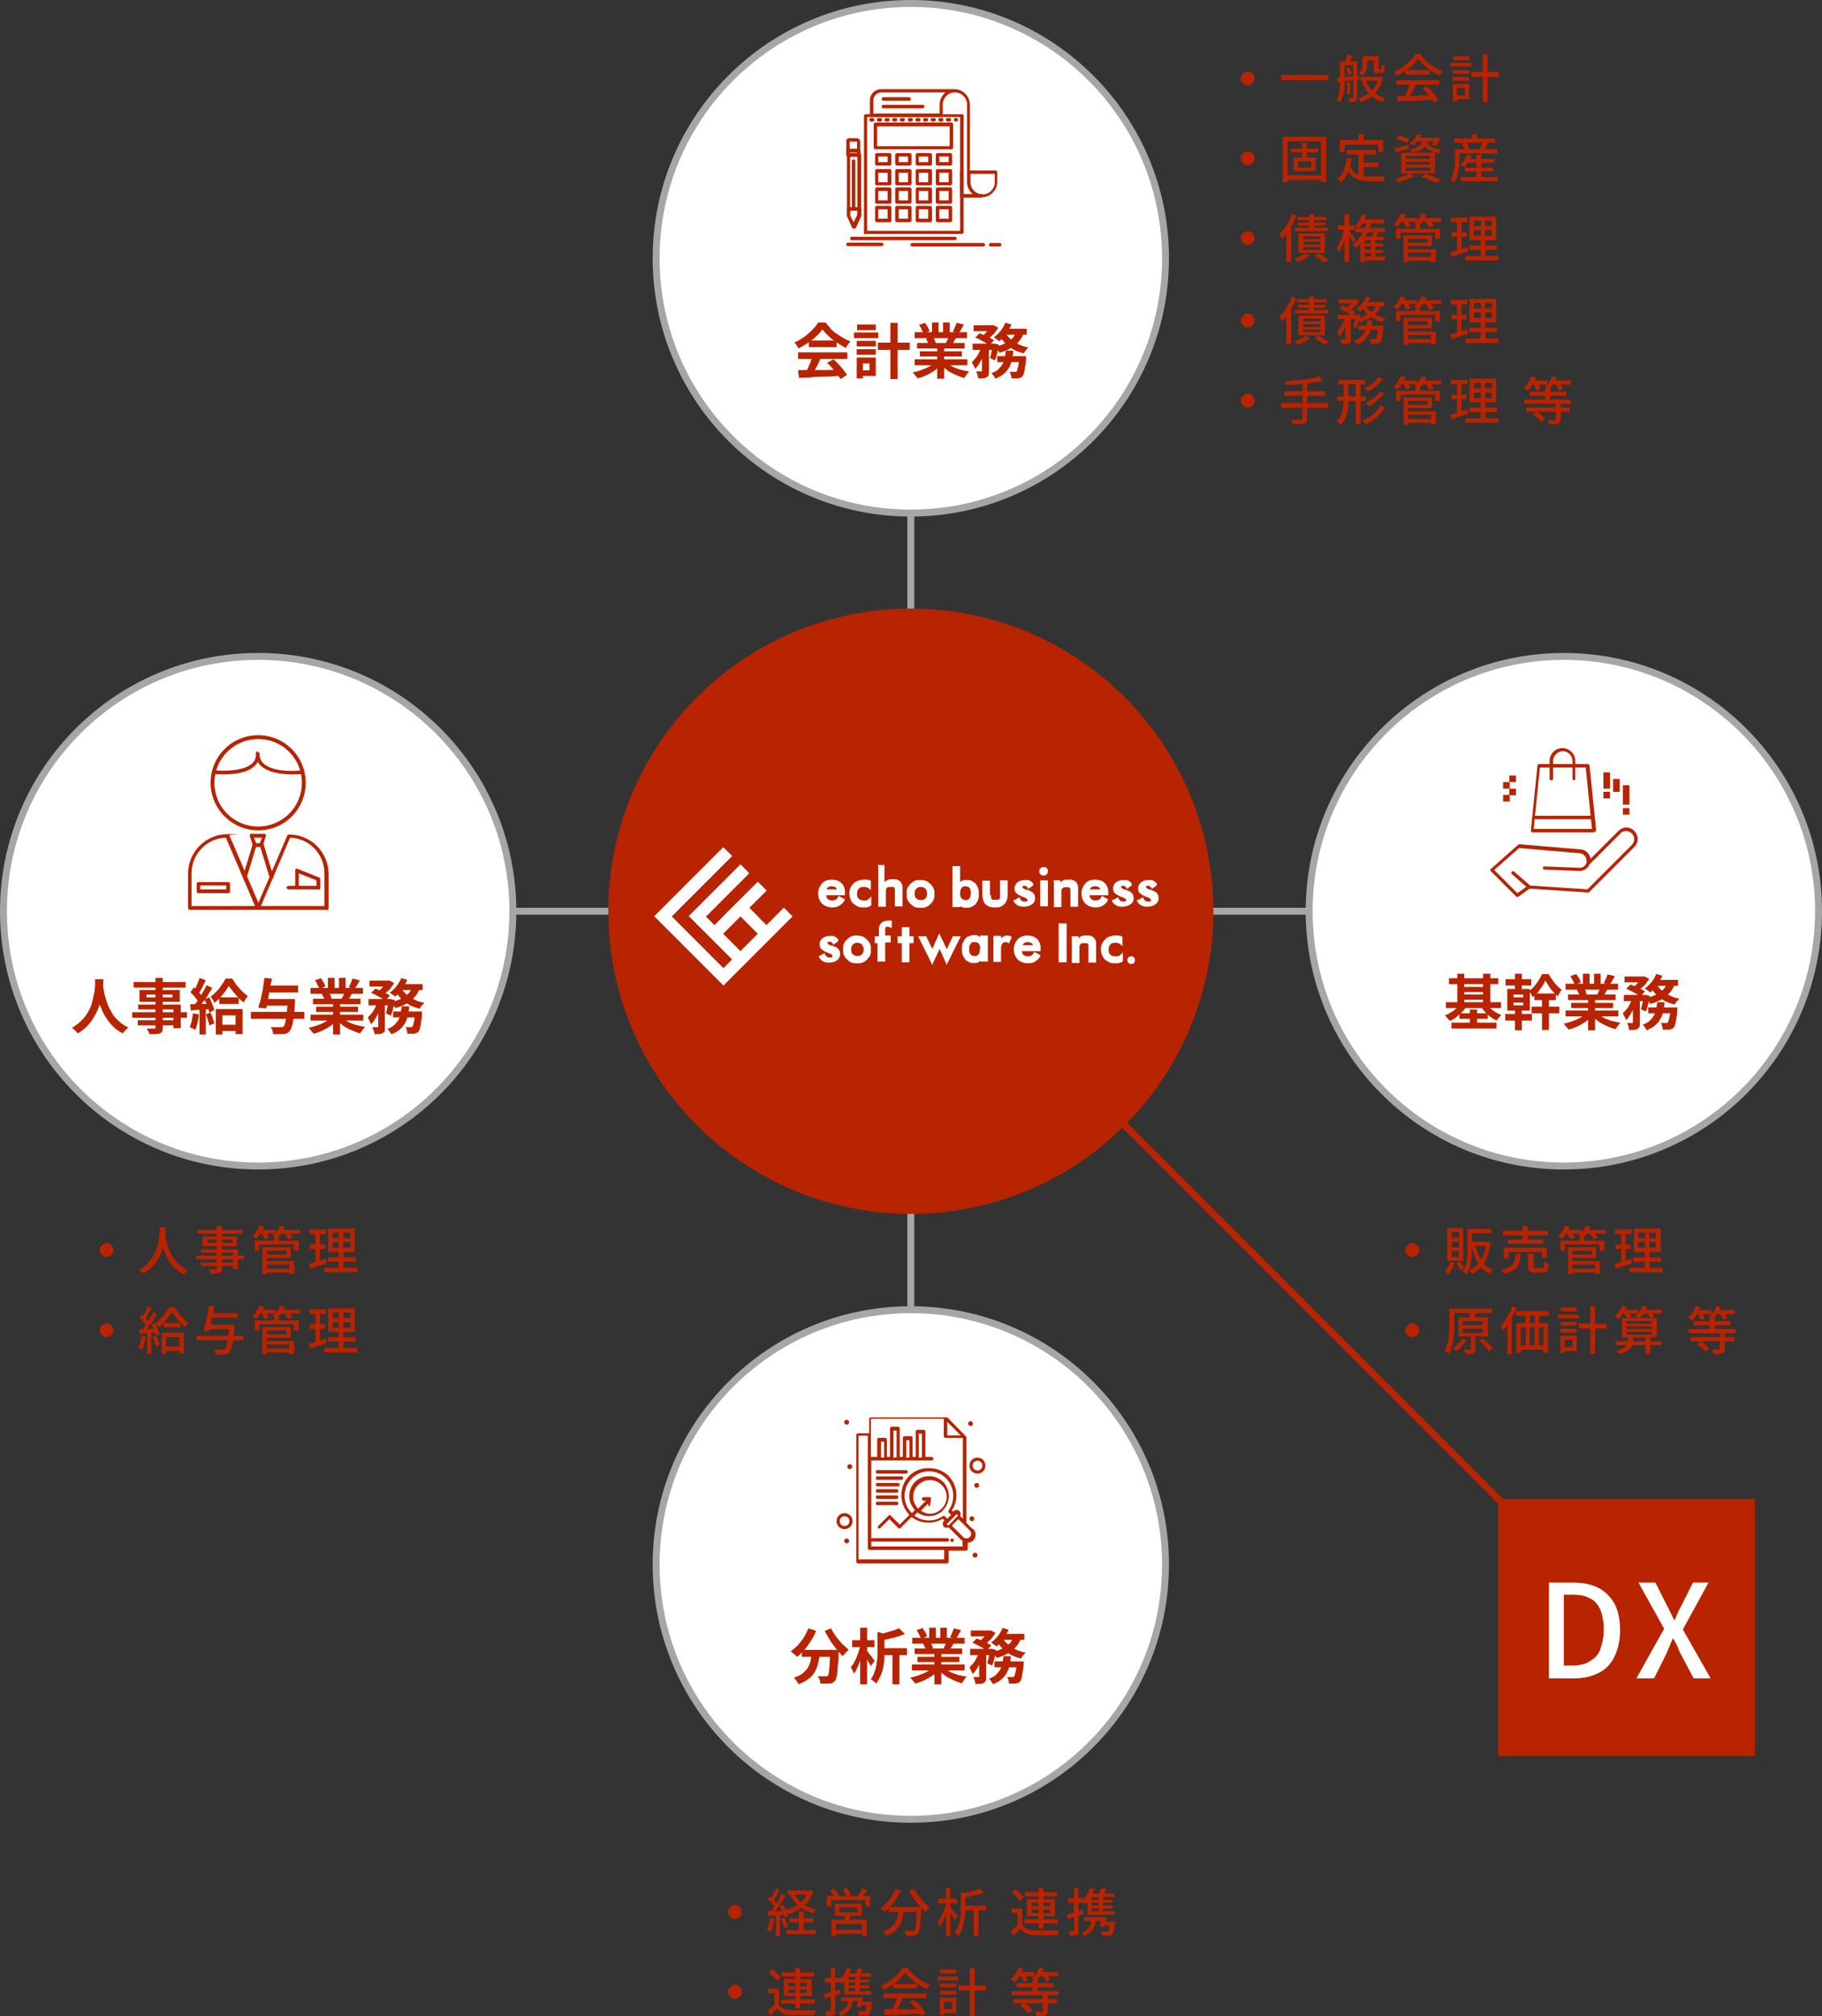 <?xml version="1.0" encoding="UTF-8"?>
<svg xmlns="http://www.w3.org/2000/svg" version="1.1" viewBox="0 0 525.1 580.8">
  <rect x="0" y="0" width="525.1" height="580.8" fill="#333333" stroke="none"/>
  <defs>
    <style>
      .cls-1 {
        fill: #b82300;
      }

      .cls-2, .cls-3 {
        fill: #fff;
      }

      .cls-4, .cls-5 {
        fill: none;
      }

      .cls-4, .cls-5, .cls-3 {
        stroke-miterlimit: 10;
        stroke-width: 2px;
      }

      .cls-4, .cls-3 {
        stroke: #a6a6a9;
      }

      .cls-5 {
        stroke: #b82300;
      }
    </style>
  </defs>
  <!-- Generator: Adobe Illustrator 28.6.0, SVG Export Plug-In . SVG Version: 1.2.0 Build 709)  -->
  <g>
    <g id="_レイヤー_1" data-name="レイヤー_1">
      <g id="_レイヤー_1-2" data-name="_レイヤー_1">
        <g id="_レイヤー_1-2">
          <g>
            <line class="cls-5" x1="262.5" y1="262.5" x2="498" y2="498"/>
            <line class="cls-4" x1="69.8" y1="262.5" x2="455.2" y2="262.5"/>
            <line class="cls-4" x1="262.5" y1="455.2" x2="262.5" y2="69.8"/>
            <circle class="cls-3" cx="450.7" cy="262.5" r="73.4"/>
            <circle class="cls-3" cx="262.5" cy="450.7" r="73.4"/>
            <circle class="cls-3" cx="262.5" cy="74.4" r="73.4"/>
            <circle class="cls-3" cx="74.4" cy="262.5" r="73.4"/>
            <g>
              <path class="cls-1" d="M237,94.9c-.5.7-1,1.3-1.8,2-.7.7-1.5,1.3-2.4,1.9s-1.8,1.1-2.7,1.6c0-.2-.2-.4-.3-.6s-.3-.4-.4-.6c-.2-.2-.3-.4-.5-.5,1-.4,1.9-1,2.8-1.6.9-.7,1.7-1.3,2.4-2.1.7-.7,1.3-1.4,1.7-2.1h2.1c.5.6,1,1.2,1.5,1.8.6.6,1.1,1.1,1.8,1.5s1.3.9,1.9,1.2c.7.4,1.3.7,2,.9-.2.3-.5.6-.7.9s-.4.7-.6,1c-.9-.4-1.7-.9-2.6-1.5-.9-.6-1.7-1.2-2.4-1.9-.8-.7-1.4-1.4-1.9-2h0ZM230,101.5h14.2v1.9h-14.2v-1.9ZM230.1,106.6h7.7c1.5,0,2.9,0,4.4-.2v1.9c-1.5,0-2.9.2-4.3.2s-2.8,0-4.1.2-2.4,0-3.5.2l-.3-2h.1v-.3ZM234.2,102.7l2.3.6c-.3.5-.5,1.1-.8,1.7s-.6,1.1-.9,1.6-.5,1-.8,1.3l-1.8-.6c.2-.4.5-.9.7-1.4s.5-1.1.7-1.6.4-1.1.5-1.5h.1ZM233.1,98.1h8v1.9h-8v-1.9ZM238.4,104.5l1.8-1c.5.5,1,.9,1.5,1.5.5.5,1,1,1.4,1.6.4.5.8,1,1,1.4l-1.9,1.2c-.2-.4-.5-.9-1-1.5-.4-.5-.9-1.1-1.4-1.7s-1-1.1-1.5-1.5h0Z"/>
              <path class="cls-1" d="M246.1,95.8h7v1.6h-7v-1.6ZM246.9,103h1.8v6h-1.8v-6ZM246.9,98.2h5.5v1.6h-5.5v-1.6ZM246.9,100.6h5.5v1.6h-5.5v-1.6ZM247,93.5h5.4v1.6h-5.4v-1.6ZM247.9,103h4.5v5.3h-4.5v-1.6h2.7v-2h-2.7v-1.6h0ZM253,98.7h9.2v2.1h-9.2v-2.1h0ZM256.6,93h2.1v16.2h-2.1v-16.2Z"/>
              <path class="cls-1" d="M269.7,104.3l1.6.7c-.5.6-1.2,1.2-1.9,1.7s-1.6,1-2.4,1.4c-.9.4-1.7.7-2.6.9,0-.2-.2-.4-.4-.6-.2-.2-.3-.4-.5-.6s-.3-.4-.5-.5c.9-.2,1.7-.4,2.5-.7.8-.3,1.6-.6,2.3-1,.7-.4,1.3-.8,1.8-1.2h.1ZM263.6,103.5h15.2v1.7h-15.2v-1.7ZM263.6,95.7h15.1v1.7h-15.1v-1.7ZM264.3,98.8h13.7v1.6h-13.7v-1.6ZM264.8,93.6l1.8-.6c.2.4.5.8.8,1.2.2.5.4.9.5,1.2l-1.8.7c0-.3-.3-.8-.5-1.2-.2-.5-.5-.9-.7-1.3h0ZM265.1,101.2h12.1v1.5h-12.1v-1.5ZM267,97.5l2-.3c.1.2.3.5.4.8s.2.6.3.8l-2.1.4c0-.2-.1-.5-.3-.8s-.3-.6-.4-.8h.1ZM268.6,92.9h1.9v3.7h-1.9v-3.7ZM270.1,99.6h2v9.5h-2v-9.5ZM272.5,104.2c.4.3.8.7,1.3,1s1,.6,1.6.8c.6.2,1.2.5,1.9.6.7.2,1.3.3,2,.4-.2.2-.3.3-.5.6-.2.2-.3.4-.5.7-.2.2-.3.5-.4.6-.7-.2-1.3-.4-2-.7-.7-.3-1.3-.6-1.9-.9s-1.1-.7-1.7-1.2-1-.9-1.4-1.4l1.6-.7v.2ZM271.8,92.9h1.9v3.5h-1.9v-3.5ZM273.4,96.7l2.2.5c-.2.4-.5.8-.7,1.2s-.4.7-.6,1l-1.7-.5c.1-.3.3-.7.5-1.1s.3-.8.4-1.1h0ZM275.7,93l2.1.5c-.3.5-.5.9-.8,1.4s-.5.8-.7,1.1l-1.7-.5c.1-.2.3-.5.4-.8s.3-.6.4-.9.2-.6.3-.8h0Z"/>
              <path class="cls-1" d="M282.9,99.6l1.3.5c-.2.8-.5,1.5-.8,2.3s-.7,1.5-1.1,2.2-.9,1.3-1.3,1.7c0-.3-.2-.6-.4-1s-.4-.7-.5-1c.4-.4.8-.8,1.2-1.3.4-.5.7-1.1,1-1.7s.5-1.2.7-1.8h-.1ZM280.3,99h6.3v1.8h-6.3v-1.8ZM280.6,93.7h5.6v1.7h-5.6v-1.7ZM281,97.3l1.3-1.3c.5.2,1,.4,1.5.6s1,.5,1.5.7c.5.3.9.5,1.2.7l-1.4,1.5c-.3-.2-.7-.5-1.1-.8-.5-.3-1-.5-1.5-.8s-1-.5-1.5-.7h0ZM283.1,99.7h1.9v7.2c0,.5,0,.9-.1,1.1,0,.3-.3.5-.6.7-.3.2-.6.2-1,.3h-1.4c0-.3-.1-.6-.2-1s-.2-.7-.4-1h1.7v-7.3s.1,0,.1,0ZM285.7,93.7h.7l1.3.7c-.2.4-.6.8-.9,1.3s-.8.9-1.2,1.2c-.4.4-.8.7-1.2,1-.2-.2-.4-.4-.7-.5-.3-.2-.5-.3-.7-.5.4-.3.7-.6,1-.9s.6-.7.9-1c.3-.4.5-.7.7-1v-.4h.1ZM286.2,99h.5l1.2.3c-.1.8-.3,1.6-.5,2.4s-.4,1.5-.7,2.1l-1.4-.7c.2-.5.3-1.1.5-1.9.1-.7.3-1.4.3-2.1v-.3.2h.1ZM290,101h2c0,.9-.2,1.7-.3,2.5-.2.8-.4,1.5-.8,2.2s-.8,1.3-1.5,1.9c-.6.6-1.5,1-2.5,1.5-.1-.2-.3-.5-.5-.8s-.4-.6-.7-.8c.9-.3,1.6-.7,2.1-1.2s.9-1,1.2-1.5c.3-.6.5-1.2.6-1.8.1-.6.2-1.3.3-2h0ZM289.6,92.9l1.9.6c-.3.6-.6,1.2-1,1.8-.4.6-.8,1.1-1.2,1.7-.4.5-.9,1-1.3,1.3-.1,0-.3-.2-.5-.4-.2,0-.4-.3-.6-.4s-.4-.3-.5-.3c.7-.5,1.3-1.1,1.9-1.8s1-1.5,1.4-2.3v-.2h0ZM293,95.5l2.1.3c-.4,1.1-.9,2-1.6,2.7-.7.8-1.5,1.4-2.4,1.9s-1.9.9-3.1,1.2c0,0-.2-.3-.3-.6-.2-.2-.3-.4-.5-.6s-.3-.4-.5-.5c1-.2,2-.5,2.8-.9s1.5-.9,2.1-1.4,1-1.3,1.2-2.1h.2,0ZM287.4,102.6h6.9v1.7h-6.9v-1.7ZM289.8,96c.4.6.9,1.2,1.6,1.8.6.5,1.4,1,2.2,1.4.8.4,1.8.7,2.8.9-.1,0-.3.3-.5.5s-.3.4-.5.6c-.1.2-.3.4-.4.6-1-.3-2-.6-2.9-1.1s-1.6-1.1-2.3-1.7c-.7-.7-1.3-1.5-1.7-2.3l1.7-.5v-.2h0ZM289.5,94.7h6.4v1.7h-7.2l.8-1.7h0ZM293.6,102.6h2.1v.8c0,1-.2,1.8-.3,2.5-.1.7-.2,1.2-.3,1.6s-.3.7-.4.9c-.2.2-.4.3-.6.4-.2,0-.4.2-.7.2h-1.9c0-.3,0-.6-.2-1,0-.4-.2-.7-.4-.9h2c.1,0,.2-.3.3-.6,0-.3.2-.7.3-1.3s.2-1.3.2-2.2v-.3h-.1Z"/>
            </g>
            <g>
              <path class="cls-1" d="M421,289.2l1.7.6c-.4.6-.8,1.2-1.3,1.7s-1.1,1-1.7,1.5-1.2.8-1.9,1.1c-.1-.2-.2-.3-.4-.5s-.3-.4-.5-.6l-.5-.5c.6-.2,1.2-.5,1.8-.9.6-.3,1.1-.7,1.6-1.2.5-.4.9-.9,1.1-1.4v.2h0ZM416.7,288.7h15.9v1.7h-15.9v-1.7ZM417.6,281.8h14.2v1.7h-14.2v-1.7ZM418.3,294.6h13v1.7h-13v-1.7ZM420,280.5h2v9.1h-2v-9.1ZM420.6,291.9h8.2v1.6h-8.2v-1.6ZM421.2,284.3h6.9v1.5h-6.9v-1.5ZM421.2,286.5h6.9v1.5h-6.9v-1.5ZM423.6,290.8h2.1v4.8h-2.1v-4.8ZM428.4,289.2c.3.4.7.9,1.1,1.3.5.4,1,.8,1.5,1.1.6.3,1.1.6,1.7.8l-.5.5c-.2.2-.3.4-.5.6s-.3.4-.4.5c-.6-.3-1.2-.6-1.8-1.1s-1.1-.9-1.6-1.5c-.5-.5-.9-1.1-1.3-1.7l1.6-.6h.2,0ZM427.4,280.5h2.1v9.1h-2.1v-9.1Z"/>
              <path class="cls-1" d="M433.8,292.1h7.7v1.9h-7.7v-1.9ZM433.9,282.1h7.4v1.8h-7.4v-1.8ZM434.4,284.9h6.5v6.2h-6.5v-6.2ZM436.2,286.5v.8h2.8v-.8h-2.8ZM436.2,288.8v.8h2.8v-.8h-2.8ZM436.6,280.5h2v5.1h-2v-5.1ZM436.6,290h2v6.8h-2v-6.8ZM445.3,282.6c-.2.5-.5,1-.9,1.6s-.8,1.1-1.2,1.7c-.5.5-1,1-1.5,1.4-.1-.3-.2-.6-.4-.9-.2-.3-.4-.6-.6-.9.5-.4,1-.8,1.5-1.4s.9-1.2,1.3-1.8c.4-.6.7-1.2.9-1.7h1.9c.3.6.7,1.2,1.1,1.7.4.6.8,1.1,1.3,1.6s.9.9,1.4,1.2c-.2.2-.4.5-.6.9s-.4.7-.5,1c-.5-.4-.9-.8-1.4-1.3-.4-.5-.9-1-1.2-1.6-.4-.6-.7-1.1-1-1.6h0ZM441.4,290h8v1.9h-8v-1.9ZM442.2,286.2h6.2v1.9h-6.2v-1.9ZM444.4,286.9h2v9.8h-2v-9.8Z"/>
              <path class="cls-1" d="M457.3,291.9l1.6.7c-.5.6-1.2,1.2-1.9,1.7s-1.6,1-2.4,1.4c-.9.4-1.7.7-2.6.9,0-.2-.2-.4-.4-.6-.2-.2-.3-.4-.5-.6s-.3-.4-.5-.5c.9-.2,1.7-.4,2.5-.7.8-.3,1.6-.6,2.3-1,.7-.4,1.3-.8,1.8-1.2h.1ZM451.2,291.1h15.2v1.7h-15.2v-1.7ZM451.2,283.4h15.1v1.7h-15.1v-1.7ZM451.9,286.5h13.7v1.6h-13.7v-1.6ZM452.5,281.2l1.8-.6c.2.4.5.8.8,1.2.2.5.4.9.5,1.2l-1.8.7c0-.3-.3-.8-.5-1.2-.2-.5-.5-.9-.7-1.3h0ZM452.8,288.9h12.1v1.5h-12.1v-1.5ZM454.6,285.1l2-.3c.1.2.3.5.4.8s.2.6.3.8l-2.1.4c0-.2-.1-.5-.3-.8s-.3-.6-.4-.8h.1ZM456.2,280.5h1.9v3.7h-1.9v-3.7ZM457.7,287.3h2v9.5h-2v-9.5ZM460.2,291.8c.4.3.8.7,1.3,1s1,.6,1.6.8c.6.2,1.2.5,1.9.6.7.2,1.3.3,2,.4-.2.2-.3.3-.5.6-.2.2-.3.4-.5.7-.2.2-.3.5-.4.6-.7-.2-1.3-.4-2-.7-.7-.3-1.3-.6-1.9-.9s-1.1-.7-1.7-1.2-1-.9-1.4-1.4l1.6-.7v.2ZM459.4,280.5h1.9v3.5h-1.9v-3.5ZM461.1,284.4l2.2.5c-.2.4-.5.8-.7,1.2s-.4.7-.6,1l-1.7-.5c.1-.3.3-.7.5-1.1s.3-.8.4-1.1h0ZM463.3,280.7l2.1.5c-.3.5-.5.9-.8,1.4s-.5.8-.7,1.1l-1.7-.5c.1-.2.3-.5.4-.8s.3-.6.4-.9.2-.6.3-.8h0Z"/>
              <path class="cls-1" d="M470.5,287.2l1.3.5c-.2.8-.5,1.5-.8,2.3s-.7,1.5-1.1,2.2-.9,1.3-1.3,1.7c0-.3-.2-.6-.4-1s-.4-.7-.5-1c.4-.4.8-.8,1.2-1.3.4-.5.7-1.1,1-1.7s.5-1.2.7-1.8h-.1ZM468,286.6h6.3v1.8h-6.3v-1.8ZM468.2,281.3h5.6v1.7h-5.6v-1.7ZM468.6,284.9l1.3-1.3c.5.2,1,.4,1.5.6s1,.5,1.5.7c.5.3.9.5,1.2.7l-1.4,1.5c-.3-.2-.7-.5-1.1-.8-.5-.3-1-.5-1.5-.8s-1-.5-1.5-.7h0ZM470.7,287.4h1.9v7.2c0,.5,0,.9-.1,1.1,0,.3-.3.5-.6.7-.3.2-.6.2-1,.3h-1.4c0-.3-.1-.6-.2-1s-.2-.7-.4-1h1.7v-7.3h.1ZM473.3,281.3h.7l1.3.7c-.2.4-.6.8-.9,1.3s-.8.9-1.2,1.2c-.4.4-.8.7-1.2,1-.2-.2-.4-.4-.7-.5-.3-.2-.5-.3-.7-.5.4-.3.7-.6,1-.9s.6-.7.9-1c.3-.4.5-.7.7-1v-.4h.1ZM473.8,286.6h.5l1.2.3c-.1.8-.3,1.6-.5,2.4s-.4,1.5-.7,2.1l-1.4-.7c.2-.5.3-1.1.5-1.9.1-.7.3-1.4.3-2.1v-.3.2h.1ZM477.7,288.7h2c0,.9-.2,1.7-.3,2.5-.2.8-.4,1.5-.8,2.2s-.8,1.3-1.5,1.9c-.6.6-1.5,1-2.5,1.5-.1-.2-.3-.5-.5-.8s-.4-.6-.7-.8c.9-.3,1.6-.7,2.1-1.2s.9-1,1.2-1.5c.3-.6.5-1.2.6-1.8.1-.6.2-1.3.3-2h0ZM477.2,280.5l1.9.6c-.3.6-.6,1.2-1,1.8-.4.6-.8,1.1-1.2,1.7-.4.5-.9,1-1.3,1.3-.1-.1-.3-.2-.5-.4-.2-.1-.4-.3-.6-.4s-.4-.3-.5-.3c.7-.5,1.3-1.1,1.9-1.8s1-1.5,1.4-2.3v-.2h0ZM480.6,283.1l2.1.3c-.4,1.1-.9,2-1.6,2.7-.7.8-1.5,1.4-2.4,1.9s-1.9.9-3.1,1.2c0-.1-.2-.3-.3-.6-.2-.2-.3-.4-.5-.6s-.3-.4-.5-.5c1-.2,2-.5,2.8-.9s1.5-.9,2.1-1.4,1-1.3,1.2-2.1h.2,0ZM475,290.2h6.9v1.7h-6.9v-1.7ZM477.4,283.6c.4.6.9,1.2,1.6,1.8.6.5,1.4,1,2.2,1.4.8.4,1.8.7,2.8.9l-.5.5c-.2.2-.3.4-.5.6-.1.2-.3.4-.4.6-1-.3-2-.6-2.9-1.1s-1.6-1.1-2.3-1.7c-.7-.7-1.3-1.5-1.7-2.3l1.7-.5v-.2h0ZM477.2,282.3h6.4v1.7h-7.2l.8-1.7h0ZM481.3,290.2h2.1v.8c0,1-.2,1.8-.3,2.5-.1.7-.2,1.2-.3,1.6s-.3.7-.4.9c-.2.2-.4.3-.6.4-.2,0-.4.2-.7.2h-1.9c0-.3,0-.6-.2-1,0-.4-.2-.7-.4-.9h1.8s.2,0,.2-.1c.1-.1.2-.3.3-.6,0-.3.2-.7.3-1.3s.2-1.3.2-2.2v-.3h-.1Z"/>
            </g>
            <g>
              <path class="cls-1" d="M233,469.1l2.2.7c-.4,1-.9,2-1.5,2.9s-1.2,1.8-1.9,2.6c-.7.8-1.4,1.5-2.1,2-.1-.1-.3-.3-.5-.5s-.4-.4-.7-.6c-.2-.2-.4-.4-.6-.5.7-.5,1.4-1.1,2-1.7.6-.7,1.2-1.4,1.7-2.2.5-.8.9-1.7,1.3-2.5v-.2h.1ZM234.1,475.9h2.2c0,1-.2,1.9-.4,2.8s-.5,1.8-.9,2.6c-.4.8-1,1.6-1.8,2.2-.8.7-1.8,1.2-3.1,1.7,0-.2-.2-.4-.3-.6s-.3-.5-.5-.7-.3-.4-.5-.6c1.1-.4,2.1-.8,2.7-1.4s1.2-1.1,1.5-1.8c.3-.7.6-1.3.7-2.1.1-.7.2-1.5.3-2.2h.1ZM231.1,475.3h9.2v2h-9.2v-2ZM239.6,475.3h2.1v.9c0,1.3,0,2.4-.2,3.4s-.1,1.7-.2,2.3c0,.6-.2,1.1-.3,1.5s-.2.6-.4.8c-.2.3-.5.5-.7.6s-.5.2-.9.2h-2.6c0-.3,0-.7-.2-1.1-.1-.4-.3-.7-.5-1h2.6c.1,0,.2,0,.3-.2.1-.1.2-.5.3-1,0-.5.2-1.3.2-2.3s.1-2.3.2-3.9v-.4l.3.2h0ZM239.5,469.1c.3.6.6,1.1,1,1.7s.8,1.1,1.3,1.7.9,1.1,1.4,1.5c.5.5,1,.9,1.4,1.3-.2.1-.4.3-.6.5-.2.2-.4.5-.6.7-.2.2-.4.4-.5.6-.5-.5-1-1-1.4-1.5s-1-1.2-1.4-1.8c-.5-.6-.9-1.3-1.3-2-.4-.7-.8-1.3-1.1-2l2-.8h-.2,0Z"/>
              <path class="cls-1" d="M247.8,473.8l1.2.4c-.1.7-.3,1.4-.5,2.2-.2.7-.4,1.5-.7,2.2s-.5,1.4-.8,2-.6,1.2-.9,1.6c0-.3-.2-.6-.4-1s-.4-.7-.5-.9c.3-.4.6-.8.9-1.3s.5-1,.8-1.6c.2-.6.4-1.2.6-1.7.2-.6.3-1.2.5-1.7l-.2-.2h0ZM245.6,472.5h6.4v2h-6.4v-2ZM247.9,468.9h2v16.3h-2v-16.3ZM249.7,475.4c.1.1.3.3.5.6.2.3.5.6.7.9.3.3.5.6.7.9s.4.5.5.6l-1.2,1.6c-.1-.3-.2-.6-.4-.9s-.4-.7-.6-1.1c-.2-.4-.4-.7-.6-1s-.4-.6-.5-.8l.9-.9h0ZM252.9,470.1l2.4.7c0,.2-.2.3-.4.3v6.4c0,.8-.2,1.7-.3,2.6-.2.9-.4,1.8-.8,2.6s-.8,1.6-1.3,2.4c0-.2-.2-.3-.4-.5s-.4-.3-.6-.5c-.2-.2-.4-.3-.6-.3.5-.6.9-1.3,1.1-2.1.3-.7.5-1.5.6-2.2.1-.8.2-1.5.3-2.3v-7.2h0ZM259.1,469.1l1.7,1.6c-.7.3-1.4.5-2.1.8-.8.2-1.6.4-2.4.6s-1.6.3-2.3.4c0-.2-.1-.5-.3-.9-.1-.3-.3-.6-.4-.8.7-.1,1.4-.3,2.1-.5s1.4-.4,2-.6,1.2-.4,1.7-.7h0ZM254,474.8h7.4v2h-7.4v-2ZM257.2,475.4h2v9.8h-2v-9.8Z"/>
              <path class="cls-1" d="M269,480.3l1.6.7c-.5.6-1.2,1.2-1.9,1.7s-1.6,1-2.4,1.4c-.9.4-1.7.7-2.6.9,0-.2-.2-.4-.4-.6-.2-.2-.3-.4-.5-.6s-.3-.4-.5-.5c.9-.2,1.7-.4,2.5-.7.8-.3,1.6-.6,2.3-1,.7-.4,1.3-.8,1.8-1.2h.1ZM262.8,479.5h15.2v1.7h-15.2v-1.7ZM262.9,471.8h15.1v1.7h-15.1v-1.7ZM263.6,474.9h13.7v1.6h-13.7v-1.6ZM264.1,469.6l1.8-.6c.2.4.5.8.8,1.2.2.5.4.9.5,1.2l-1.8.7c0-.3-.3-.8-.5-1.2-.2-.5-.5-.9-.7-1.3h0ZM264.4,477.3h12.1v1.5h-12.1v-1.5ZM266.2,473.5l2-.3c.1.2.3.5.4.8s.2.6.3.8l-2.1.4c0-.2-.1-.5-.3-.8s-.3-.6-.4-.8h.1ZM267.8,468.9h1.9v3.7h-1.9v-3.7ZM269.3,475.7h2v9.5h-2v-9.5ZM271.8,480.2c.4.3.8.7,1.3,1s1,.6,1.6.8c.6.2,1.2.5,1.9.6.7.2,1.3.3,2,.4-.2.2-.3.3-.5.6-.2.2-.3.4-.5.7-.2.2-.3.5-.4.6-.7-.2-1.3-.4-2-.7-.7-.3-1.3-.6-1.9-.9s-1.1-.7-1.7-1.2-1-.9-1.4-1.4l1.6-.7v.2ZM271,468.9h1.9v3.5h-1.9v-3.5ZM272.7,472.8l2.2.5c-.2.4-.5.8-.7,1.2s-.4.7-.6,1l-1.7-.5c.1-.3.3-.7.5-1.1s.3-.8.4-1.1h0ZM274.9,469.1l2.1.5c-.3.5-.5.9-.8,1.4s-.5.8-.7,1.1l-1.7-.5c.1-.2.3-.5.4-.8s.3-.6.4-.9.2-.6.3-.8h0Z"/>
              <path class="cls-1" d="M282.2,475.6l1.3.5c-.2.8-.5,1.5-.8,2.3s-.7,1.5-1.1,2.2-.9,1.3-1.3,1.7c0-.3-.2-.6-.4-1s-.4-.7-.5-1c.4-.4.8-.8,1.2-1.3.4-.5.7-1.1,1-1.7s.5-1.2.7-1.8h-.1ZM279.6,475h6.3v1.8h-6.3v-1.8ZM279.8,469.7h5.6v1.7h-5.6v-1.7ZM280.2,473.3l1.3-1.3c.5.2,1,.4,1.5.6s1,.5,1.5.7c.5.3.9.5,1.2.7l-1.4,1.5c-.3-.2-.7-.5-1.1-.8-.5-.3-1-.5-1.5-.8s-1-.5-1.5-.7h0ZM282.3,475.8h1.9v7.2c0,.5,0,.9-.1,1.1,0,.3-.3.5-.6.7-.3.2-.6.2-1,.3h-1.4c0-.3-.1-.6-.2-1s-.2-.7-.4-1h1.7v-7.3h.1ZM284.9,469.7h.7l1.3.7c-.2.4-.6.8-.9,1.3s-.8.9-1.2,1.2c-.4.4-.8.7-1.2,1-.2-.2-.4-.4-.7-.5-.3-.2-.5-.3-.7-.5.4-.3.7-.6,1-.9s.6-.7.9-1c.3-.4.5-.7.7-1v-.4h.1ZM285.4,475h.5l1.2.3c-.1.8-.3,1.6-.5,2.4s-.4,1.5-.7,2.1l-1.4-.7c.2-.5.3-1.1.5-1.9.1-.7.3-1.4.3-2.1v-.3.2h.1ZM289.3,477.1h2c0,.9-.2,1.7-.3,2.5-.2.8-.4,1.5-.8,2.2s-.8,1.3-1.5,1.9c-.6.6-1.5,1-2.5,1.5-.1-.2-.3-.5-.5-.8s-.4-.6-.7-.8c.9-.3,1.6-.7,2.1-1.2s.9-1,1.2-1.5c.3-.6.5-1.2.6-1.8.1-.6.2-1.3.3-2h0ZM288.8,468.9l1.9.6c-.3.6-.6,1.2-1,1.8-.4.6-.8,1.1-1.2,1.7-.4.5-.9,1-1.3,1.3-.1-.1-.3-.2-.5-.4-.2-.1-.4-.3-.6-.4s-.4-.3-.5-.3c.7-.5,1.3-1.1,1.9-1.8s1-1.5,1.4-2.3v-.2h0ZM292.2,471.5l2.1.3c-.4,1.1-.9,2-1.6,2.7-.7.8-1.5,1.4-2.4,1.9s-1.9.9-3.1,1.2c0-.1-.2-.3-.3-.6-.2-.2-.3-.4-.5-.6s-.3-.4-.5-.5c1-.2,2-.5,2.8-.9s1.5-.9,2.1-1.4,1-1.3,1.2-2.1h.2,0ZM286.6,478.6h6.9v1.7h-6.9v-1.7ZM289,472c.4.6.9,1.2,1.6,1.8.6.5,1.4,1,2.2,1.4.8.4,1.8.7,2.8.9l-.5.5c-.2.2-.3.4-.5.6-.1.2-.3.4-.4.6-1-.3-2-.6-2.9-1.1s-1.6-1.1-2.3-1.7c-.7-.7-1.3-1.5-1.7-2.3l1.7-.5v-.2h0ZM288.8,470.7h6.4v1.7h-7.2l.8-1.7h0ZM292.9,478.6h2.1v.8c0,1-.2,1.8-.3,2.5-.1.7-.2,1.2-.3,1.6s-.3.7-.4.9c-.2.2-.4.3-.6.4-.2,0-.4.2-.7.2h-1.9c0-.3,0-.6-.2-1,0-.4-.2-.7-.4-.9h1.8s.2,0,.2-.1c.1-.1.2-.3.3-.6,0-.3.2-.7.3-1.3s.2-1.3.2-2.2v-.3h-.1Z"/>
            </g>
            <g>
              <path class="cls-1" d="M27.5,282.1h2.3c0,.5,0,1.1-.1,1.9,0,.8-.2,1.6-.3,2.5-.2.9-.4,1.9-.7,2.9s-.7,2-1.3,3c-.5,1-1.2,2-2,2.9s-1.8,1.7-3,2.4c-.2-.3-.4-.5-.7-.8-.3-.3-.6-.6-1-.8,1.1-.6,2.1-1.4,2.9-2.2.8-.8,1.4-1.7,1.9-2.6s.9-1.8,1.1-2.8.4-1.8.6-2.6c.1-.8.2-1.6.2-2.2v-1.6h.1ZM29.7,282.6v1c0,.5.1,1,.2,1.7s.3,1.4.5,2.1c.2.8.5,1.6.8,2.4.4.8.8,1.6,1.3,2.4s1.2,1.5,1.9,2.1c.7.7,1.6,1.2,2.6,1.7-.3.2-.6.5-.9.8s-.5.6-.7.9c-1-.5-2-1.2-2.7-1.9s-1.4-1.5-2-2.4-1-1.7-1.4-2.6-.7-1.8-.9-2.6c-.2-.9-.4-1.7-.5-2.4-.1-.7-.2-1.4-.2-1.9v-1.2l2-.2h0Z"/>
              <path class="cls-1" d="M38.1,291.6h15.8v1.6h-15.8v-1.6ZM38.5,282.9h15v1.6h-15v-1.6ZM39.7,293.9h11.4v1.5h-11.4s0-1.5,0-1.5ZM39.8,289.4h12.3v6.8h-2.1v-5.4h-10.2v-1.4ZM40.2,285.2h11.6v3.4h-11.6s0-3.4,0-3.4ZM42.2,286.5v.8h7.5v-.8h-7.5ZM44.8,281.7h2.1v14.3c0,.5,0,.9-.2,1.1,0,.3-.4.5-.7.6s-.7.2-1.2.2h-1.8c0-.2,0-.5-.3-.8,0-.3-.3-.6-.4-.8h2.2c.2,0,.3,0,.3-.1v-14.6h0Z"/>
              <path class="cls-1" d="M55.6,291.9l1.7.3c0,.8-.2,1.7-.4,2.5s-.4,1.5-.6,2c0,0-.3-.2-.5-.3s-.4-.2-.6-.3c-.2,0-.4-.2-.5-.2.2-.5.4-1.1.6-1.9,0-.7.3-1.5.3-2.2h0ZM54.9,289.3c.8,0,1.7,0,2.8-.1,1.1,0,2.2,0,3.3-.1v1.6c-1.1,0-2.1.2-3.2.2s-2,.1-2.8.2l-.2-1.8h.1ZM54.9,285.8l1-1.4c.3.3.6.6.9.9.3.3.6.6.9,1s.5.6.6.9l-1,1.6c0-.3-.3-.6-.6-.9s-.5-.7-.8-1-.6-.7-.9-.9v-.2h-.1ZM59.5,283.8l1.7.8c-.4.7-.9,1.3-1.3,2.1s-1,1.4-1.5,2.1-.9,1.2-1.4,1.7l-1.2-.7c.3-.4.6-.8,1-1.3s.7-1,1-1.5.6-1.1.9-1.6c.3-.5.6-1,.8-1.5h0ZM57.5,281.7l1.8.7c-.2.4-.5.9-.7,1.4s-.5.9-.7,1.4c-.2.4-.5.8-.7,1.1l-1.4-.6c.2-.4.4-.8.6-1.2s.4-.9.6-1.4c.2-.5.4-.9.5-1.3h0ZM57.5,290.3h1.8v7.7h-1.8v-7.7ZM59,287.9l1.3-.6c.2.4.4.8.6,1.3.2.4.4.9.5,1.3.2.4.3.8.3,1.1l-1.4.7c0-.3-.2-.7-.3-1.2,0-.4-.3-.9-.5-1.3-.2-.5-.4-.9-.6-1.3h.1ZM59.3,292.2l1.4-.5c.2.5.4,1,.6,1.6.2.6.3,1.1.5,1.5l-1.5.6c0-.4-.2-1-.4-1.6s-.4-1.2-.6-1.7h0ZM65.9,284.1c-.3.5-.7,1.1-1.1,1.6-.4.6-.9,1.2-1.4,1.7-.5.6-1.1,1.1-1.6,1.5,0-.3-.3-.6-.5-.9-.2-.4-.4-.6-.6-.9.6-.4,1.1-.9,1.7-1.5.6-.6,1.1-1.2,1.5-1.9.5-.6.8-1.2,1.1-1.8h1.9c.4.6.8,1.2,1.3,1.9.5.6,1,1.2,1.6,1.8.6.5,1.1,1,1.6,1.3-.2.3-.4.6-.6.9s-.4.7-.6,1c-.5-.4-1-.9-1.5-1.4-.5-.6-1-1.1-1.5-1.7s-.8-1.1-1.2-1.6h-.1ZM62.3,290.7h7.6v7.2h-2v-5.4h-3.8v5.5h-1.9v-7.3h.1ZM63.2,287.3h5.6v1.9h-5.6s0-1.9,0-1.9ZM63.3,295.2h5.7v1.8h-5.7v-1.8Z"/>
              <path class="cls-1" d="M72.3,291.5h15.4v2h-15.4v-2ZM76.2,281.7l2.1.2c0,.7-.2,1.5-.4,2.2,0,.8-.3,1.5-.4,2.3s-.3,1.5-.4,2.2-.3,1.3-.4,1.9l-2.2-.2c0-.5.3-1.2.5-1.9s.3-1.4.5-2.2.3-1.5.4-2.3.2-1.5.3-2.2ZM76.1,287.8h7.4v1.9h-7.4v-1.9ZM76.9,283.9h9v2h-9v-2ZM82.9,287.8h2.1v.9c0,1.8-.3,3.2-.4,4.4s-.3,2-.5,2.6-.4,1.1-.7,1.4c-.3.3-.5.5-.8.6s-.6.2-1,.2h-2.9c0-.3,0-.6-.2-1,0-.4-.3-.7-.5-1h3.3s.3,0,.4-.2c.2-.2.4-.5.5-1.1s.3-1.4.4-2.5.3-2.4.4-4v-.3h-.1Z"/>
              <path class="cls-1" d="M95.6,293.1l1.6.7c-.5.6-1.2,1.2-1.9,1.7s-1.6,1-2.4,1.4c-.9.4-1.7.7-2.6.9,0-.2-.2-.4-.4-.6-.2-.2-.3-.4-.5-.6s-.3-.4-.5-.5c.9-.2,1.7-.4,2.5-.7.8-.3,1.6-.6,2.3-1,.7-.4,1.3-.8,1.8-1.2h0ZM89.5,292.3h15.2v1.7h-15.2v-1.7ZM89.5,284.6h15.1v1.7h-15.1v-1.7ZM90.2,287.7h13.7v1.6h-13.7v-1.6ZM90.7,282.4l1.8-.6c.2.4.5.8.8,1.2.2.5.4.9.5,1.2l-1.8.7c0-.3-.3-.8-.5-1.2-.2-.5-.5-.9-.7-1.3h-.1ZM91.1,290h12.1v1.5h-12.1v-1.5ZM92.9,286.3l2-.3c0,.2.3.5.4.8s.2.6.3.8l-2.1.4c0-.2,0-.5-.3-.8s-.3-.6-.4-.8h0ZM94.5,281.7h1.9v3.7h-1.9v-3.7ZM96,288.5h2v9.5h-2v-9.5ZM98.4,293c.4.3.8.7,1.3,1s1,.6,1.6.8c.6.2,1.2.5,1.9.6.7.2,1.3.3,2,.4-.2.2-.3.3-.5.6-.2.2-.3.4-.5.7-.2.2-.3.5-.4.6-.7-.2-1.3-.4-2-.7-.7-.3-1.3-.6-1.9-.9s-1.1-.7-1.7-1.2-1-.9-1.4-1.4l1.6-.7v.2ZM97.7,281.7h1.9v3.5h-1.9v-3.5ZM99.3,285.6l2.2.5c-.2.4-.5.8-.7,1.2s-.4.7-.6,1l-1.7-.5c0-.3.3-.7.5-1.1s.3-.8.4-1.1h-.1ZM101.6,281.9l2.1.5c-.3.5-.5.9-.8,1.4s-.5.8-.7,1.1l-1.7-.5c0-.2.3-.5.4-.8s.3-.6.4-.9.2-.6.3-.8h0Z"/>
              <path class="cls-1" d="M108.8,288.4l1.3.5c-.2.8-.5,1.5-.8,2.3s-.7,1.5-1.1,2.2-.9,1.3-1.3,1.7c0-.3-.2-.6-.4-1s-.4-.7-.5-1c.4-.4.8-.8,1.2-1.3.4-.5.7-1.1,1-1.7s.5-1.2.7-1.8h0ZM106.2,287.8h6.3v1.8h-6.3v-1.8ZM106.5,282.5h5.6v1.7h-5.6v-1.7ZM106.9,286.1l1.3-1.3c.5.2,1,.4,1.5.6s1,.5,1.5.7c.5.3.9.5,1.2.7l-1.4,1.5c-.3-.2-.7-.5-1.1-.8-.5-.3-1-.5-1.5-.8s-1-.5-1.5-.7h0ZM109,288.6h1.9v8.3c0,.3-.3.5-.6.7-.3.2-.6.2-1,.3h-1.4c0-.3,0-.6-.2-1s-.2-.7-.4-1h1.7v-7.3h0ZM111.6,282.5h.7l1.3.7c-.2.4-.6.8-.9,1.3s-.8.9-1.2,1.2c-.4.4-.8.7-1.2,1-.2-.2-.4-.4-.7-.5-.3-.2-.5-.3-.7-.5.4-.3.7-.6,1-.9s.6-.7.9-1c.3-.4.5-.7.7-1v-.4h0ZM112.1,287.8h.5l1.2.3c0,.8-.3,1.6-.5,2.4s-.4,1.5-.7,2.1l-1.4-.7c.2-.5.3-1.1.5-1.9,0-.7.3-1.4.3-2.1v-.3.2h0ZM115.9,289.9h2c0,.9-.2,1.7-.3,2.5-.2.8-.4,1.5-.8,2.2s-.8,1.3-1.5,1.9c-.6.6-1.5,1-2.5,1.5,0-.2-.3-.5-.5-.8s-.4-.6-.7-.8c.9-.3,1.6-.7,2.1-1.2s.9-1,1.2-1.5c.3-.6.5-1.2.6-1.8,0-.6.2-1.3.3-2h.1ZM115.5,281.7l1.9.6c-.3.6-.6,1.2-1,1.8-.4.6-.8,1.1-1.2,1.7-.4.5-.9,1-1.3,1.3,0-.1-.3-.2-.5-.4-.2-.1-.4-.3-.6-.4s-.4-.3-.5-.3c.7-.5,1.3-1.1,1.9-1.8s1-1.5,1.4-2.3v-.2h-.1ZM118.9,284.3l2.1.3c-.4,1.1-.9,2-1.6,2.7-.7.8-1.5,1.4-2.4,1.9s-1.9.9-3.1,1.2c0-.1-.2-.3-.3-.6-.2-.2-.3-.4-.5-.6s-.3-.4-.5-.5c1-.2,2-.5,2.8-.9s1.5-.9,2.1-1.4,1-1.3,1.2-2.1h.2ZM113.3,291.4h6.9v1.7h-6.9v-1.7ZM115.7,284.8c.4.6.9,1.2,1.6,1.8.6.5,1.4,1,2.2,1.4.8.4,1.8.7,2.8.9,0,.1-.3.3-.5.5s-.3.4-.5.6c0,.2-.3.4-.4.6-1-.3-2-.6-2.9-1.1s-1.6-1.1-2.3-1.7c-.7-.7-1.3-1.5-1.7-2.3l1.7-.5v-.2h0ZM115.4,283.5h6.4v1.7h-7.2s.8-1.7.8-1.7ZM119.5,291.4h2.1v.8c0,1-.2,1.8-.3,2.5,0,.7-.2,1.2-.3,1.6s-.3.7-.4.9c-.2.2-.4.3-.6.4-.2,0-.4.2-.7.2h-1.9c0-.3,0-.6-.2-1,0-.4-.2-.7-.4-.9h1.8s.2,0,.2-.1.2-.3.3-.6c0-.3.2-.7.3-1.3s.2-1.3.2-2.2v-.3h0Z"/>
            </g>
            <g>
              <g>
                <path class="cls-1" d="M359.6,90.3c.4,0,.7,0,1,.3.3.2.5.4.7.7s.3.6.3,1,0,.7-.3,1c-.2.3-.4.5-.7.7-.3.2-.6.3-1,.3s-.7,0-1-.3-.5-.4-.7-.7-.3-.6-.3-1,0-.7.3-1,.4-.5.7-.7c.3-.2.6-.3,1-.3Z"/>
                <path class="cls-1" d="M372.3,85.5l1.3.4c-.3.8-.7,1.7-1.1,2.5s-.9,1.6-1.4,2.3c-.5.7-1,1.4-1.6,1.9,0,0-.1-.3-.2-.4,0-.2-.2-.4-.3-.5,0-.2-.2-.3-.3-.4.5-.5.9-1,1.4-1.6.4-.6.8-1.3,1.2-2s.7-1.4,1-2.1h0ZM370.8,89.4l1.3-1.3h0v11.1h-1.4v-9.8s.1,0,.1,0ZM376.1,96.8l1.4.5c-.3.3-.6.5-1,.8s-.8.5-1.2.7c-.4.2-.8.4-1.2.5,0,0-.2-.2-.3-.3-.1,0-.3-.2-.4-.4-.1,0-.3-.2-.4-.3.6-.2,1.2-.4,1.8-.7.6-.3,1.1-.5,1.4-.8h0ZM373.1,89.3h9.7v1h-9.7v-1ZM373.8,86.2h8.5v.9h-8.5v-.9ZM374.1,87.8h7.8v.9h-7.8v-.9ZM374.2,90.9h7.6v5.7h-7.6v-5.7ZM375.6,91.8v.8h4.9v-.8h-4.9ZM375.6,93.4v.8h4.9v-.8h-4.9ZM375.6,94.9v.8h4.9v-.8h-4.9ZM377.3,85.4h1.4v4.5h-1.4v-4.5ZM378.8,97.3l1.2-.6c.3.2.7.4,1.1.6s.7.5,1,.7.6.4.8.6l-1.3.7c-.2-.2-.5-.4-.8-.6s-.7-.5-1-.7-.7-.5-1-.7h0Z"/>
                <path class="cls-1" d="M387.9,91.1l.9.4c-.2.7-.4,1.3-.7,2s-.6,1.3-1,1.9-.7,1.1-1.1,1.5c0-.2-.2-.4-.3-.7-.1-.3-.3-.5-.4-.7.4-.3.7-.7,1-1.2s.6-1,.9-1.5c.3-.6.5-1.1.6-1.6h.1ZM385.5,90.7h5.6v1.2h-5.6v-1.2ZM385.7,86.2h5v1.2h-5v-1.2ZM386.1,88.9l.9-.9c.4.2.8.3,1.3.6.5.2.9.5,1.3.7s.7.5,1,.7l-.9,1c-.2-.2-.6-.5-1-.7-.4-.3-.8-.5-1.3-.7s-.9-.4-1.3-.6h0ZM388,91.2h1.3v6.5c0,.3,0,.6-.1.8,0,.2-.2.4-.5.5-.2,0-.5.2-.8.2h-1.2c0-.2,0-.4-.2-.7,0-.3-.2-.5-.3-.7h1.5v-6.7h.3ZM390.3,86.2h.5l.9.5c-.2.3-.5.7-.8,1.1s-.7.7-1,1c-.4.3-.7.6-1.1.8-.1,0-.3-.2-.5-.4-.2,0-.3-.2-.5-.3.3-.2.6-.5.9-.8s.6-.6.8-.9.5-.6.6-.8v-.3h.2ZM390.7,90.7h.4l.9.2c-.1.7-.3,1.3-.5,2s-.4,1.3-.6,1.7l-1-.5c.2-.4.3-.9.5-1.5s.3-1.2.4-1.7v-.2h0ZM394.1,92.3h1.4c0,.8-.2,1.5-.3,2.2s-.4,1.3-.7,1.9c-.3.6-.7,1.1-1.3,1.6-.5.5-1.2.9-2.1,1.2,0-.2-.2-.4-.4-.6-.2-.2-.3-.4-.5-.5.8-.3,1.4-.6,1.9-1s.8-.9,1.1-1.4c.3-.5.5-1,.6-1.6s.2-1.2.3-1.8ZM393.6,85.4l1.3.4c-.2.5-.5,1-.8,1.5s-.7,1-1,1.4c-.4.4-.7.8-1.1,1.1,0,0-.2-.2-.3-.3-.1,0-.3-.2-.4-.3-.1,0-.3-.2-.4-.2.6-.4,1.1-1,1.6-1.6s.9-1.3,1.2-2h-.1ZM396.6,87.6l1.5.2c-.3.9-.8,1.7-1.4,2.3-.6.6-1.3,1.2-2.1,1.6s-1.7.8-2.6,1.1c0,0-.1-.2-.2-.4-.1,0-.2-.3-.3-.4-.1,0-.2-.3-.3-.3.9-.2,1.7-.5,2.5-.9.7-.4,1.4-.8,1.9-1.3s.9-1.2,1.1-1.9h-.1ZM391.5,93.8h6.3v1.2h-6.3v-1.2ZM393.5,87.9c.3.6.8,1.2,1.4,1.7s1.2.9,2,1.3,1.6.6,2.4.8c0,0-.2.2-.3.3-.1,0-.2.3-.3.4,0,0-.2.3-.3.4-.9-.2-1.8-.6-2.5-1s-1.5-.9-2.1-1.6c-.6-.6-1.1-1.3-1.5-2l1.2-.4h0ZM393.4,87h5.6v1.2h-6.2l.6-1.2ZM397.3,93.8h1.4v.6c0,.9-.2,1.6-.3,2.2,0,.6-.2,1-.3,1.4s-.2.6-.4.7c-.1,0-.3.3-.5.3h-2.2c0-.2,0-.4-.1-.7,0-.2-.2-.5-.3-.6h1.9c.2,0,.2-.3.3-.6,0-.3.2-.7.2-1.2s.1-1.2.2-2v-.2h0Z"/>
                <path class="cls-1" d="M403.8,85.4l1.3.3c-.3.7-.6,1.3-1.1,1.9-.4.6-.8,1.1-1.3,1.6,0,0-.2-.2-.3-.3s-.3-.2-.4-.3c-.1,0-.3-.2-.4-.2.4-.4.9-.8,1.2-1.4s.7-1.1.9-1.7h0ZM402.3,89.6h12.7v2.9h-1.4v-1.8h-10v1.8h-1.3v-2.9h0ZM403.7,86.5h4.7v1.1h-4.7v-1.1ZM404.4,87.4l1.2-.3c.2.3.4.5.5.9.2.3.3.6.4.8l-1.3.4c0-.2-.2-.5-.3-.8-.2-.3-.3-.6-.5-.9h0ZM404.5,91.5h1.3v7.8h-1.3v-7.8ZM405.3,91.5h7.4v3.1h-7.4v-1h6.1v-1.1h-6.1v-1ZM405.4,95.5h8.4v3.7h-1.4v-2.7h-7v-1.1h0ZM405.4,97.7h7.6v1.1h-7.6v-1.1ZM409.8,85.4l1.3.3c-.3.6-.6,1.2-1,1.8-.4.6-.9,1.1-1.3,1.4,0,0-.2,0-.4-.2s-.3-.2-.5-.3-.3-.2-.4-.2c.5-.3.9-.8,1.3-1.3s.7-1,.9-1.6h.1ZM407.9,88.5h1.4v1.7h-1.4v-1.7ZM409.5,86.5h5.9v1.1h-5.9v-1.1ZM410.8,87.4l1.2-.4c.2.3.5.5.7.9.2.3.4.6.5.9l-1.3.4c-.1-.2-.3-.5-.5-.9-.2-.3-.4-.6-.7-.9h0Z"/>
                <path class="cls-1" d="M418,96.3c.4,0,.9-.2,1.4-.4.5-.2,1.1-.3,1.7-.5s1.2-.4,1.8-.6l.2,1.3c-.8.3-1.6.6-2.5.8-.8.3-1.6.5-2.3.8l-.3-1.4h0ZM418.1,86.4h4.8v1.3h-4.8v-1.3ZM418.3,90.7h4.4v1.3h-4.4v-1.3ZM419.9,86.9h1.3v9.2l-1.3.2s0-9.4,0-9.4ZM422.3,97.5h9.6v1.3h-9.6v-1.3ZM423.4,94.4h8v1.3h-8v-1.3ZM423.5,86.1h7.7v6.8h-7.7v-6.8ZM424.8,87.3v1.6h5.1v-1.6h-5.1ZM424.8,90v1.6h5.1v-1.6h-5.1ZM426.8,86.6h1.2v5.7h.1v5.7h-1.4v-5.7h.1v-5.7h0Z"/>
              </g>
              <g>
                <path class="cls-1" d="M359.6,113.4c.4,0,.7,0,1,.3.3.2.5.4.7.7s.3.6.3,1,0,.7-.3,1c-.2.3-.4.5-.7.7-.3.2-.6.3-1,.3s-.7,0-1-.3-.5-.4-.7-.7-.3-.6-.3-1,0-.7.3-1,.4-.5.7-.7c.3-.2.6-.3,1-.3Z"/>
                <path class="cls-1" d="M369.2,116.1h13.5v1.4h-13.5v-1.4ZM380.3,108.5l1,1.1c-.7.2-1.5.4-2.4.5-.9.2-1.8.3-2.7.4-1,0-1.9.2-2.9.3-1,0-1.9,0-2.8.2,0-.2,0-.4-.1-.6,0-.2-.1-.4-.2-.6.9,0,1.8,0,2.7-.2.9,0,1.9-.2,2.8-.3.9,0,1.8-.2,2.5-.4.8,0,1.5-.3,2.1-.5h0ZM370.2,112.7h11.6v1.3h-11.6v-1.3ZM375.2,110.3h1.5v10.2c0,.5,0,.8-.2,1s-.4.4-.7.5c-.3,0-.7.2-1.3.2h-1.9s0-.3-.1-.4c0-.2-.1-.3-.2-.5s-.2-.3-.2-.4h3.2s.1-.2.1-.3v-10.1l-.2-.2h0Z"/>
                <path class="cls-1" d="M387.3,109.7h1.3v4.9c0,.9,0,1.9-.1,2.8s-.3,1.8-.6,2.6c-.3.8-.8,1.6-1.5,2.4,0,0-.2-.2-.3-.3-.1,0-.3-.2-.4-.4s-.3-.2-.4-.3c.6-.6,1-1.3,1.3-2.1.3-.7.5-1.5.5-2.3s.1-1.6.1-2.4v-4.9s.1,0,.1,0ZM385.4,114.2h8.2v1.3h-8.2v-1.3ZM385.7,109.4h7.7v1.3h-7.7v-1.3ZM390.7,109.7h1.4v12.5h-1.4v-12.5ZM397.9,116.8l1.3.5c-.4.7-.9,1.3-1.5,2-.6.6-1.2,1.2-1.9,1.7-.7.5-1.4.9-2.2,1.3-.1-.2-.3-.4-.4-.6-.2-.2-.4-.4-.6-.5.7-.3,1.4-.7,2.1-1.1s1.3-.9,1.8-1.5,1-1.1,1.3-1.7h.1ZM397.3,108.7l1.3.5c-.4.5-.8.9-1.3,1.4-.5.4-1,.9-1.5,1.2-.5.4-1,.7-1.5,1-.1,0-.3-.3-.5-.5s-.4-.4-.6-.5c.5-.2,1-.5,1.5-.8s1-.7,1.4-1.1.8-.8,1.1-1.2h.1ZM397.6,112.8l1.3.5c-.4.5-.8,1-1.3,1.4-.5.5-1,.9-1.5,1.3s-1.1.8-1.6,1.1c-.1,0-.3-.3-.4-.5-.2-.2-.4-.4-.5-.5.5-.3,1-.6,1.5-.9s1-.7,1.5-1.2c.5-.4.9-.8,1.2-1.3h-.2Z"/>
                <path class="cls-1" d="M403.8,108.4l1.3.3c-.3.7-.6,1.3-1.1,1.9-.4.6-.8,1.1-1.3,1.6,0,0-.2-.2-.3-.3s-.3-.2-.4-.3c-.1,0-.3-.2-.4-.2.4-.4.9-.8,1.2-1.4s.7-1.1.9-1.7h0ZM402.3,112.6h12.7v2.9h-1.4v-1.8h-10v1.8h-1.3v-2.9h0ZM403.7,109.6h4.7v1.1h-4.7v-1.1ZM404.4,110.4l1.2-.3c.2.3.4.5.5.9.2.3.3.6.4.8l-1.3.4c0-.2-.2-.5-.3-.8-.2-.3-.3-.6-.5-.9h0ZM404.5,114.5h1.3v7.8h-1.3v-7.8ZM405.3,114.5h7.4v3.1h-7.4v-1h6.1v-1.1h-6.1v-1ZM405.4,118.5h8.4v3.7h-1.4v-2.7h-7v-1.1h0ZM405.4,120.7h7.6v1.1h-7.6v-1.1ZM409.8,108.4l1.3.3c-.3.6-.6,1.2-1,1.8-.4.6-.9,1.1-1.3,1.4,0,0-.2,0-.4-.2s-.3-.2-.5-.3-.3-.2-.4-.2c.5-.3.9-.8,1.3-1.3s.7-1,.9-1.6h.1ZM407.9,111.5h1.4v1.7h-1.4v-1.7ZM409.5,109.6h5.9v1.1h-5.9v-1.1ZM410.8,110.5l1.2-.4c.2.3.5.5.7.9.2.3.4.6.5.9l-1.3.4c-.1-.2-.3-.5-.5-.9-.2-.3-.4-.6-.7-.9h0Z"/>
                <path class="cls-1" d="M418,119.4c.4,0,.9-.2,1.4-.4.5-.2,1.1-.3,1.7-.5s1.2-.4,1.8-.6l.2,1.3c-.8.3-1.6.6-2.5.8-.8.3-1.6.5-2.3.8l-.3-1.4h0ZM418.1,109.4h4.8v1.3h-4.8v-1.3ZM418.3,113.7h4.4v1.3h-4.4v-1.3ZM419.9,109.9h1.3v9.2l-1.3.2s0-9.4,0-9.4ZM422.3,120.5h9.6v1.3h-9.6v-1.3ZM423.4,117.4h8v1.3h-8v-1.3ZM423.5,109.1h7.7v6.8h-7.7v-6.8ZM424.8,110.3v1.6h5.1v-1.6h-5.1ZM424.8,113.1v1.6h5.1v-1.6h-5.1ZM426.8,109.7h1.2v5.7h.1v5.7h-1.4v-5.7h.1v-5.7h0Z"/>
                <path class="cls-1" d="M441.3,108.4l1.4.4c-.3.7-.7,1.4-1.1,2.1s-.9,1.3-1.4,1.7c0,0-.2-.2-.3-.3-.1,0-.3-.2-.4-.3-.2,0-.3-.2-.4-.2.5-.4.9-.9,1.3-1.5s.7-1.2,1-1.9c0,0-.1,0-.1,0ZM439.3,115.1h13.5v1.2h-13.5v-1.2ZM439.8,117.4h12.6v1.2h-12.6v-1.2ZM440.8,112.8h10.6v1.2h-10.6v-1.2ZM441.1,109.6h4.8v1.2h-4.8v-1.2ZM441.9,110.5l1.2-.4c.2.3.3.6.5,1s.3.7.4.9l-1.2.5c0-.3-.2-.6-.3-.9-.2-.4-.3-.7-.5-1h-.1ZM441.9,119.3l1-.8c.3.2.6.4.9.7.3.3.6.5.9.8s.5.5.6.7l-1.1.9c-.2-.2-.4-.5-.6-.7-.3-.3-.5-.5-.9-.8-.3-.3-.6-.5-.9-.7h.1ZM447.3,108.4l1.3.3c-.3.7-.6,1.4-1,2s-.9,1.2-1.3,1.6c0,0-.2-.2-.3-.3-.1,0-.3-.2-.4-.3-.1,0-.3-.2-.4-.2.5-.4.9-.9,1.3-1.4.4-.6.7-1.1.9-1.8h-.1ZM445.3,111.9h1.5v3.9h-1.5v-3.9ZM448.3,116.1h1.5v4.6c0,.4,0,.7-.2.9-.1.2-.3.4-.6.5-.3,0-.6.2-1,.2h-1.5c0-.2-.1-.4-.2-.7-.1-.2-.2-.5-.3-.6h2.3v-4.8h0ZM446.9,109.6h5.8v1.2h-5.8v-1.2ZM448.2,110.6l1.1-.5c.2.3.5.6.7,1s.4.7.5.9l-1.2.5c0-.3-.3-.6-.5-1s-.5-.7-.7-1h.1Z"/>
              </g>
              <g>
                <path class="cls-1" d="M359.6,20.6c.4,0,.7,0,1,.3.3.2.5.4.7.7s.3.6.3,1,0,.7-.3,1c-.2.3-.4.5-.7.7-.3.2-.6.3-1,.3s-.7,0-1-.3-.5-.4-.7-.7-.3-.6-.3-1,0-.7.3-1,.4-.5.7-.7c.3-.2.6-.3,1-.3Z"/>
                <path class="cls-1" d="M369.2,21.6h13.6v1.5h-13.6v-1.5Z"/>
                <path class="cls-1" d="M386.4,17.7h1.1v7c0,.6,0,1.1-.2,1.7,0,.6-.2,1.1-.4,1.6-.2.5-.4,1-.7,1.4,0,0-.1-.1-.3-.2-.1,0-.2-.2-.4-.2s-.2-.1-.3-.2c.3-.5.6-1.1.7-1.8.1-.7.2-1.3.3-2v-7.3h.2,0ZM385.3,22.4c.5,0,1.2-.1,1.9-.2s1.4-.1,2.2-.2,1.6-.2,2.3-.2v1.1c-.7,0-1.5.2-2.2.3s-1.5.2-2.2.2-1.3.1-1.9.2v-1.2h0ZM387,17.7h3.3v1.1h-3.3v-1.1ZM388.2,15.7l1.5.3c-.1.4-.3.8-.5,1.2s-.3.8-.4,1.1l-1.1-.3c.1-.3.2-.7.3-1.1.1-.4.2-.8.2-1.2ZM387.9,19.6l.8-.3c.2.3.4.6.5,1s.3.7.3,1l-.9.4c0-.3-.1-.6-.3-1-.1-.4-.3-.7-.5-1h.1ZM388.2,23.6h.9v3.5h-.9v-3.5ZM389.9,17.7h1.2v10.4c0,.3,0,.5-.1.7,0,.2-.2.3-.4.4-.2,0-.4.2-.7.2h-1.1c0-.2,0-.3-.1-.6,0-.2-.2-.4-.2-.6h1.3c.1,0,.2,0,.2-.2v-10.4h0ZM397.2,22.1h.5l.9.3c-.3,1.3-.8,2.4-1.4,3.3s-1.4,1.7-2.2,2.3-1.8,1.1-2.8,1.5c0-.2-.2-.4-.3-.6s-.3-.4-.4-.6c.9-.3,1.8-.7,2.6-1.2s1.5-1.2,2-2c.6-.8,1-1.7,1.2-2.8v-.2h-.1ZM392.8,16.2h1.2v2c0,.4,0,.8-.1,1.3,0,.4-.2.9-.4,1.3-.2.4-.5.8-.9,1.1,0,0-.2-.2-.3-.3-.1-.1-.2-.2-.4-.3-.1,0-.2-.2-.3-.2.4-.3.6-.6.8-.9.2-.3.3-.7.3-1v-2.9h0ZM392.1,22.1h5.3v1.2h-5.3v-1.2ZM393.7,23.3c.3.8.7,1.6,1.2,2.2.5.7,1.1,1.2,1.9,1.7s1.6.8,2.5,1.1c-.1.1-.3.3-.5.5s-.3.4-.4.6c-1-.3-1.9-.7-2.6-1.3s-1.4-1.2-2-2c-.5-.8-1-1.6-1.3-2.6l1.1-.3h0ZM393.4,16.2h3.3v1.2h-3.3v-1.2ZM396,16.2h1.3v3.7h0c0,0,0,.1.2.1h.5s.1-.1.1-.3v-1.2c.1.1.3.2.5.3s.4.2.5.2v.9c0,.3,0,.5-.1.6,0,.2-.2.4-.5.5,0,0-.2,0-.3.1h-1.7c-.2,0-.3-.1-.4-.2-.1,0-.2-.2-.2-.4v-4.2h.1Z"/>
                <path class="cls-1" d="M408.6,17c-.4.6-.9,1.2-1.5,1.8-.6.6-1.3,1.2-2.1,1.7s-1.6,1-2.4,1.4c0-.1-.1-.2-.2-.4,0-.1-.2-.3-.3-.4-.1-.1-.2-.3-.3-.4.9-.4,1.7-.9,2.5-1.4.8-.6,1.5-1.2,2.1-1.8.6-.6,1.1-1.3,1.5-1.9h1.5c.4.6.8,1.1,1.3,1.6s1,1,1.6,1.4,1.1.8,1.7,1.1c.6.3,1.2.6,1.8.8-.2.2-.3.4-.5.6s-.3.5-.4.7c-.8-.4-1.5-.8-2.3-1.3s-1.5-1.1-2.2-1.7-1.2-1.2-1.7-1.8c0,0-.1,0-.1,0ZM402.5,23.1h12.3v1.3h-12.3v-1.3ZM402.6,27.6h3c1.2,0,2.4,0,3.7-.1s2.6,0,3.9-.1v1.3c-1.3,0-2.5.1-3.8.2s-2.4.1-3.6.2c-1.1,0-2.1,0-3,.1l-.2-1.4v-.2ZM406.4,23.9l1.6.4c-.2.5-.5,1-.7,1.5-.3.5-.5,1-.8,1.4-.3.5-.5.9-.7,1.2l-1.2-.4c.2-.4.5-.8.7-1.3s.5-1,.7-1.5.4-1,.5-1.4h-.1ZM405.1,20.2h7v1.3h-7v-1.3ZM410,25.5l1.2-.6c.5.4.9.8,1.3,1.2.4.5.9.9,1.2,1.4s.7.9.9,1.2l-1.3.8c-.2-.4-.5-.8-.9-1.3s-.8-.9-1.2-1.4c-.4-.5-.9-.9-1.3-1.3h0Z"/>
                <path class="cls-1" d="M418,18.1h6v1.1h-6v-1.1ZM418.7,24.2h1.2v5h-1.2v-5ZM418.7,20.2h4.7v1.1h-4.7v-1.1ZM418.7,22.2h4.7v1.1h-4.7v-1.1ZM418.8,16.2h4.6v1.1h-4.6v-1.1ZM419.4,24.2h4v4.4h-4v-1.1h2.8v-2.2h-2.8s0-1.1,0-1.1ZM424,20.7h8v1.4h-8v-1.4ZM427.3,15.7h1.4v13.7h-1.4v-13.7Z"/>
              </g>
              <g>
                <path class="cls-1" d="M359.6,43.6c.4,0,.7,0,1,.3.3.2.5.4.7.7s.3.6.3,1,0,.7-.3,1c-.2.3-.4.5-.7.7-.3.2-.6.3-1,.3s-.7,0-1-.3-.5-.4-.7-.7-.3-.6-.3-1,0-.7.3-1,.4-.5.7-.7c.3-.2.6-.3,1-.3Z"/>
                <path class="cls-1" d="M369.8,39.4h12.4v13.1h-1.5v-11.8h-9.6v11.8h-1.4v-13.1h.1ZM370.6,50.5h10.7v1.3h-10.7v-1.3ZM372,42.8h8v1.1h-8v-1.1ZM372.8,45.4h6.4v3.9h-6.4v-3.9ZM374.1,46.5v1.8h3.8v-1.8h-3.8ZM375.3,41.2h1.3v4.9h-1.3v-4.9Z"/>
                <path class="cls-1" d="M388,45.6h1.5c-.2,1.7-.5,3-1,4.1s-1.1,2.1-2,2.8c0,0-.2-.2-.3-.3-.1,0-.3-.2-.4-.4-.2,0-.3-.2-.4-.3.8-.6,1.4-1.4,1.9-2.5.4-1,.7-2.2.9-3.5h-.2ZM386,40.3h12.6v3.5h-1.4v-2.1h-9.7v2.1h-1.4v-3.5h-.1ZM389,47.5c.2.7.6,1.3,1,1.8s.9.8,1.4,1,1.1.4,1.7.5,1.3,0,2,0h4.1l-.2.4c0,.2-.1.3-.2.5,0,.2,0,.3-.1.5h-3.6c-.9,0-1.7,0-2.4-.2-.7,0-1.4-.3-2-.6s-1.1-.7-1.6-1.3-.8-1.3-1.2-2.2l1.1-.4h0ZM388.1,43.2h8.5v1.3h-8.5v-1.3ZM391.5,38.7h1.5v2.5h-1.5v-2.5ZM391.5,43.9h1.5v7.4l-1.5-.2v-7.2ZM392.3,46.8h5v1.3h-5v-1.3Z"/>
                <path class="cls-1" d="M401.8,42.8c.5,0,1.2-.3,1.9-.5.8-.2,1.5-.4,2.3-.6v1.1c-.5.2-1.2.4-1.8.6-.7.2-1.3.4-1.8.6l-.5-1.2s-.1,0-.1,0ZM406.3,50.1l1.3.6c-.4.2-.9.5-1.4.7s-1.1.5-1.6.6c-.6.2-1.1.4-1.6.5,0,0-.2-.2-.3-.3-.1,0-.3-.3-.4-.4-.1,0-.3-.2-.4-.3.5,0,1-.2,1.6-.4s1.1-.3,1.5-.5c.5-.2.9-.4,1.2-.6h0ZM402.5,39.9l.6-.9c.3,0,.7.2,1.1.3s.8.3,1.1.4c.4,0,.7.3.9.4l-.6,1.1c-.2,0-.5-.3-.9-.4-.4,0-.7-.3-1.1-.4s-.8-.3-1.1-.4h0ZM403.8,44h9.8v6h-9.8v-6ZM405.2,44.9v.8h7v-.8h-7ZM405.2,46.6v.8h7v-.8h-7ZM405.2,48.3v.9h7v-.9h-7ZM408.4,38.7l1.3.2c-.3.6-.6,1.1-1,1.6s-.9,1-1.4,1.5c-.1,0-.3-.3-.5-.4-.2,0-.4-.2-.6-.3.6-.4,1-.8,1.4-1.3s.7-.9.8-1.4h0ZM410,40.1h1.3c0,.5-.2,1-.4,1.4-.2.4-.4.8-.7,1.1s-.7.6-1.3.8c-.5.2-1.2.4-2,.6,0,0-.1-.3-.3-.5-.1-.2-.3-.4-.4-.5.7,0,1.3-.2,1.7-.4.5-.2.8-.4,1.1-.6.3-.2.5-.5.6-.8s.2-.7.3-1.1h0ZM408.3,39.7h5.8v1h-6.6l.8-1h0ZM409.7,50.8l1.2-.7c.5.2,1.1.4,1.6.6.6.2,1.1.4,1.6.6.5.2.9.4,1.3.6l-1.6.7c-.3-.2-.7-.3-1.1-.5s-.9-.4-1.4-.6c-.5-.2-1-.4-1.5-.6h-.1ZM411.2,40.4c0,.3.2.6.3.9s.4.5.7.8.7.5,1.2.6,1.2.3,2,.4c-.1,0-.2.3-.4.5s-.2.4-.3.6c-.9-.2-1.6-.4-2.2-.6-.6-.3-1-.6-1.4-.9-.3-.3-.6-.7-.8-1.1-.2-.4-.3-.8-.4-1.2h1.3,0ZM413.8,39.7h.4l.9.2c-.2.4-.4.8-.7,1.2s-.5.7-.8,1l-1.1-.4c.2-.2.4-.5.7-.9.2-.3.4-.7.5-1v-.2h.1Z"/>
                <path class="cls-1" d="M419.3,43h1.3v4.1c0,.6-.1,1.2-.2,1.9-.1.6-.3,1.3-.5,1.9-.2.6-.5,1.2-.8,1.7,0,0-.2-.2-.3-.3-.1,0-.3-.2-.4-.3s-.3-.2-.4-.2c.3-.5.5-1,.7-1.5s.3-1.1.4-1.6.1-1.1.2-1.6v-4.1h0ZM419.1,39.9h11.8v1.2h-11.8v-1.2ZM420,43h11.6v1.2h-11.6v-1.2ZM422.7,44.5l1.3.3c-.2.7-.5,1.3-.9,1.9-.4.6-.7,1.1-1.1,1.5,0,0-.2,0-.3-.2-.1,0-.3-.2-.4-.3s-.3-.2-.4-.2c.4-.4.8-.8,1.1-1.4s.6-1.1.8-1.7h-.1ZM421,51h10.6v1.2h-10.6v-1.2ZM421.4,41.3l1.3-.3c.2.3.4.6.5,1s.3.7.3.9l-1.4.4c0-.3-.1-.6-.3-.9s-.3-.7-.5-1h.1ZM422.2,48.3h8.1v1.1h-8.1v-1.1ZM422.5,45.8h8.2v1.1h-8.2v-1.1ZM424.2,38.7h1.4v2h-1.4v-2ZM425.5,44.5h1.4v7.2h-1.4v-7.2ZM427.3,40.8l1.6.4c-.2.4-.4.7-.6,1.1-.2.4-.4.7-.6.9l-1.2-.4c0-.2.2-.4.3-.7s.2-.5.3-.7.2-.5.2-.7h0Z"/>
              </g>
              <g>
                <path class="cls-1" d="M359.6,66.6c.4,0,.7,0,1,.3.3.2.5.4.7.7s.3.6.3,1,0,.7-.3,1c-.2.3-.4.5-.7.7-.3.2-.6.3-1,.3s-.7,0-1-.3-.5-.4-.7-.7-.3-.6-.3-1,0-.7.3-1,.4-.5.7-.7c.3-.2.6-.3,1-.3Z"/>
                <path class="cls-1" d="M372.3,61.7l1.3.4c-.3.8-.7,1.7-1.1,2.5s-.9,1.6-1.4,2.3c-.5.7-1,1.4-1.6,1.9,0,0-.1-.3-.2-.4,0-.2-.2-.4-.3-.5,0-.2-.2-.3-.3-.4.5-.5.9-1,1.4-1.6.4-.6.8-1.3,1.2-2s.7-1.4,1-2.1h0ZM370.8,65.7l1.3-1.3h0v11.1h-1.4v-9.8s.1,0,.1,0ZM376.1,73l1.4.5c-.3.3-.6.5-1,.8s-.8.5-1.2.7c-.4.2-.8.4-1.2.5,0,0-.2-.2-.3-.3-.1,0-.3-.2-.4-.4-.1,0-.3-.2-.4-.3.6-.2,1.2-.4,1.8-.7.6-.3,1.1-.5,1.4-.8h0ZM373.1,65.6h9.7v1h-9.7v-1ZM373.8,62.5h8.5v.9h-8.5v-.9ZM374.1,64.1h7.8v.9h-7.8v-.9ZM374.2,67.2h7.6v5.7h-7.6v-5.7ZM375.6,68.1v.8h4.9v-.8h-4.9ZM375.6,69.6v.8h4.9v-.8h-4.9ZM375.6,71.2v.8h4.9v-.8h-4.9ZM377.3,61.7h1.4v4.5h-1.4s0-4.5,0-4.5ZM378.8,73.6l1.2-.6c.3.2.7.4,1.1.6s.7.5,1,.7.6.4.8.6l-1.3.7c-.2-.2-.5-.4-.8-.6s-.7-.5-1-.7-.7-.5-1-.7h0Z"/>
                <path class="cls-1" d="M387.5,65.7l.8.3c-.1.6-.2,1.2-.4,1.8-.2.6-.4,1.3-.6,1.9s-.4,1.2-.7,1.7-.5,1-.7,1.4c0-.2-.2-.4-.3-.6-.1-.2-.3-.4-.4-.6.2-.3.5-.7.7-1.2s.4-.9.6-1.5c.2-.5.4-1.1.5-1.6s.3-1.1.4-1.6h.1ZM385.6,64.9h4.9v1.3h-4.9v-1.3ZM387.5,61.7h1.3v13.8h-1.3v-13.8ZM388.7,66.4s.2.3.4.5c.2.2.4.5.6.8s.4.5.6.8.3.4.4.5l-.7,1c0-.2-.2-.4-.4-.7-.2-.3-.3-.6-.5-.9s-.3-.6-.5-.8-.3-.5-.4-.6l.6-.6s-.1,0-.1,0ZM394,63.7l1.3.3c-.5,1.5-1.1,2.9-1.8,4.2-.8,1.3-1.6,2.3-2.6,3.2,0,0-.1-.2-.3-.3-.1,0-.2-.3-.4-.4-.1,0-.2-.2-.3-.3,1-.7,1.8-1.7,2.5-2.8s1.2-2.4,1.6-3.8h0ZM392.4,61.7l1.3.3c-.2.7-.5,1.4-.9,2.1s-.7,1.2-1.1,1.7c0,0-.2-.2-.3-.2s-.3-.2-.4-.3-.3-.2-.4-.2c.4-.4.8-.9,1.1-1.5s.6-1.2.7-1.8h0ZM390.6,65.7h8.5v1.2h-8.5v-1.2ZM393.3,68.2h5.6v1h-5.6v6.3h-1.3v-6.5l.8-.9h.5ZM392.3,63.2h6.5v1.2h-6.5v-1.2ZM392.8,73.9h6.4v1.1h-6.4v-1.1ZM392.9,70.1h5.7v.9h-5.7v-.9ZM392.9,72h5.7v.9h-5.7v-.9ZM395.8,66.9l1.4.3c-.2.3-.3.6-.5,1s-.3.6-.5.8l-1.2-.3c.1-.2.3-.5.5-.9.2-.3.3-.6.4-.9h0ZM395.1,68.8h1.3v5.6h-1.3v-5.6Z"/>
                <path class="cls-1" d="M403.8,61.6l1.3.3c-.3.7-.6,1.3-1.1,1.9-.4.6-.8,1.1-1.3,1.6,0,0-.2-.2-.3-.3s-.3-.2-.4-.3c-.1,0-.3-.2-.4-.2.4-.4.9-.8,1.2-1.4s.7-1.1.9-1.7h0ZM402.3,65.9h12.7v2.9h-1.4v-1.8h-10v1.8h-1.3v-2.9h0ZM403.7,62.8h4.7v1.1h-4.7v-1.1ZM404.4,63.7l1.2-.3c.2.3.4.5.5.9.2.3.3.6.4.8l-1.3.4c0-.2-.2-.5-.3-.8-.2-.3-.3-.6-.5-.9h0ZM404.5,67.8h1.3v7.8h-1.3v-7.8ZM405.3,67.8h7.4v3.1h-7.4v-1h6.1v-1.1h-6.1v-1ZM405.4,71.8h8.4v3.7h-1.4v-2.7h-7v-1.1h0ZM405.4,74h7.6v1.1h-7.6v-1.1ZM409.8,61.6l1.3.3c-.3.6-.6,1.2-1,1.8s-.9,1.1-1.3,1.4c0,0-.2,0-.4-.2s-.3-.2-.5-.3-.3-.2-.4-.2c.5-.3.9-.8,1.3-1.3s.7-1,.9-1.6h.1ZM407.9,64.8h1.4v1.7h-1.4v-1.7ZM409.5,62.8h5.9v1.1h-5.9v-1.1ZM410.8,63.7l1.2-.4c.2.3.5.5.7.9.2.3.4.6.5.9l-1.3.4c-.1-.2-.3-.5-.5-.9-.2-.3-.4-.6-.7-.9h0Z"/>
                <path class="cls-1" d="M418,72.6c.4,0,.9-.2,1.4-.4.5-.2,1.1-.3,1.7-.5s1.2-.4,1.8-.6l.2,1.3c-.8.3-1.6.6-2.5.8-.8.3-1.6.5-2.3.8l-.3-1.4h0ZM418.1,62.7h4.8v1.3h-4.8v-1.3ZM418.3,66.9h4.4v1.3h-4.4v-1.3ZM419.9,63.2h1.3v9.2l-1.3.2s0-9.4,0-9.4ZM422.3,73.7h9.6v1.3h-9.6v-1.3ZM423.4,70.7h8v1.3h-8v-1.3ZM423.5,62.4h7.7v6.8h-7.7v-6.8ZM424.8,63.6v1.6h5.1v-1.6h-5.1ZM424.8,66.3v1.6h5.1v-1.6h-5.1ZM426.8,62.9h1.2v5.7h.1v5.7h-1.4v-5.7h.1v-5.7h0Z"/>
              </g>
            </g>
            <g>
              <g>
                <path class="cls-1" d="M407,358.1c.4,0,.7,0,1,.3.3.2.5.4.7.7s.3.6.3,1,0,.7-.3,1c-.2.3-.4.5-.7.7-.3.2-.6.3-1,.3s-.7,0-1-.3-.5-.4-.7-.7-.3-.6-.3-1,0-.7.3-1,.4-.5.7-.7c.3-.2.6-.3,1-.3Z"/>
                <path class="cls-1" d="M417.9,363.5l1.3.3c-.2.6-.4,1.2-.8,1.8-.3.6-.7,1.1-1,1.5l-.3-.3s-.3-.2-.4-.3c-.1,0-.3-.2-.4-.2.4-.3.7-.8,1-1.3s.5-1,.6-1.5h0ZM417.1,353.8h4.6v9.4h-4.6v-9.4ZM418.4,354.9v1.7h2.1v-1.7h-2.1ZM418.4,357.7v1.7h2.1v-1.7h-2.1ZM418.4,360.4v1.7h2.1v-1.7h-2.1ZM419.7,363.9l1.1-.5c.2.3.4.6.7,1,.2.4.4.7.5.9l-1.2.6c0-.3-.3-.6-.5-1s-.4-.7-.6-1ZM422.9,354h1.3v7.4c0,.7-.1,1.3-.2,2s-.3,1.3-.5,2-.5,1.2-.9,1.7l-.3-.3c-.1,0-.3-.2-.4-.3-.1,0-.3-.2-.4-.2.4-.6.8-1.4,1-2.1s.3-1.6.4-2.4v-7.8h0ZM423.3,354h6.5v1.3h-6.5v-1.3ZM428.3,357.7h.5l.8.2c-.2,1.6-.6,3-1,4.2-.5,1.2-1.1,2.2-1.8,3-.7.8-1.6,1.4-2.6,1.9,0-.1-.1-.2-.2-.4s-.2-.3-.3-.4-.2-.2-.3-.3c.9-.4,1.6-.9,2.3-1.6.7-.7,1.2-1.6,1.7-2.6s.8-2.2.9-3.6v-.4h0ZM423.7,357.7h5v1.2h-5v-1.2ZM425.2,358.6c.2,1.1.6,2.2,1,3.1.4,1,1,1.8,1.7,2.5s1.5,1.3,2.4,1.7l-.3.3c-.1.1-.2.3-.3.4-.1.1-.2.3-.3.4-1-.5-1.8-1.1-2.5-1.9s-1.3-1.7-1.7-2.8c-.5-1.1-.8-2.2-1.1-3.5l1.2-.3h-.1Z"/>
                <path class="cls-1" d="M436.9,361.2h1.4c0,.8-.2,1.4-.3,2.1-.2.6-.4,1.1-.7,1.6-.3.5-.8.9-1.4,1.2-.6.4-1.4.6-2.4.9,0-.1,0-.3-.2-.4s-.2-.3-.3-.4c-.1-.1-.2-.3-.3-.4.9-.2,1.6-.4,2.1-.7.5-.3.9-.6,1.2-1,.3-.4.5-.8.6-1.3s.2-1,.3-1.7h0ZM433.1,354.6h13v1.3h-13v-1.3ZM433.4,359.4h12.4v3h-1.4v-1.7h-9.6v1.7h-1.4v-3ZM434.5,357.1h10.3v1.2h-10.3v-1.2ZM438.8,353.2h1.5v4.5h-1.5v-4.5ZM440.6,361.2h1.4v3.7c0,.2,0,.4.1.4h2.3c.2,0,.3,0,.4-.1s.1-.3.2-.5v-1.2s.2.2.4.2.3.1.5.2c.2,0,.3.1.4.1,0,.7-.1,1.2-.2,1.6s-.3.6-.6.8c-.2.1-.6.2-1,.2h-2.1c-.5,0-.9,0-1.2-.2-.3-.1-.5-.3-.6-.5-.1-.3-.2-.6-.2-1.1v-3.8l.2.2h0Z"/>
                <path class="cls-1" d="M451.2,353.1l1.3.3c-.3.7-.6,1.3-1.1,1.9-.4.6-.8,1.1-1.3,1.6l-.3-.3s-.3-.2-.4-.3c-.1,0-.3-.2-.4-.2.4-.4.9-.8,1.2-1.4s.7-1.1.9-1.7h0ZM449.7,357.4h12.7v2.9h-1.4v-1.8h-10v1.8h-1.3v-2.9h0ZM451,354.3h4.7v1.1h-4.7v-1.1ZM451.7,355.2l1.2-.3c.2.3.4.5.5.9.2.3.3.6.4.8l-1.3.4c0-.2-.2-.5-.3-.8-.2-.3-.3-.6-.5-.9h0ZM451.9,359.3h1.3v7.8h-1.3v-7.8ZM452.6,359.3h7.4v3.1h-7.4v-1h6.1v-1.1h-6.1v-1ZM452.7,363.3h8.4v3.7h-1.4v-2.7h-7v-1.1h0ZM452.7,365.5h7.6v1.1h-7.6v-1.1ZM457.1,353.1l1.3.3c-.3.6-.6,1.2-1,1.8-.4.6-.9,1.1-1.3,1.4,0,0-.2-.1-.4-.2s-.3-.2-.5-.3-.3-.2-.4-.2c.5-.3.9-.8,1.3-1.3s.7-1,.9-1.6h.1ZM455.2,356.3h1.4v1.7h-1.4v-1.7ZM456.9,354.3h5.9v1.1h-5.9v-1.1ZM458.1,355.2l1.2-.4c.2.3.5.5.7.9.2.3.4.6.5.9l-1.3.4c-.1-.2-.3-.5-.5-.9-.2-.3-.4-.6-.7-.9h0Z"/>
                <path class="cls-1" d="M465.3,364.1c.4-.1.9-.2,1.4-.4.5-.2,1.1-.3,1.7-.5s1.2-.4,1.8-.6l.2,1.3c-.8.3-1.6.6-2.5.8-.8.3-1.6.5-2.3.8l-.3-1.4h0ZM465.4,354.2h4.8v1.3h-4.8v-1.3ZM465.6,358.5h4.4v1.3h-4.4v-1.3ZM467.2,354.7h1.3v9.2l-1.3.2v-9.4h0ZM469.6,365.2h9.6v1.3h-9.6v-1.3ZM470.7,362.2h8v1.3h-8v-1.3ZM470.9,353.9h7.7v6.8h-7.7v-6.8ZM472.1,355.1v1.6h5.1v-1.6h-5.1ZM472.1,357.8v1.6h5.1v-1.6h-5.1ZM474.1,354.4h1.2v5.7h.1v5.7h-1.4v-5.7h.1v-5.7h0Z"/>
              </g>
              <g>
                <path class="cls-1" d="M407,381.2c.4,0,.7,0,1,.3.3.2.5.4.7.7s.3.6.3,1,0,.7-.3,1c-.2.3-.4.5-.7.7-.3.2-.6.3-1,.3s-.7,0-1-.3-.5-.4-.7-.7-.3-.6-.3-1,0-.7.3-1,.4-.5.7-.7c.3-.2.6-.3,1-.3Z"/>
                <path class="cls-1" d="M417.7,377h1.4v6.4c0,.7-.1,1.5-.2,2.3s-.3,1.5-.5,2.3c-.2.7-.5,1.4-.8,2,0,0-.2-.2-.4-.3-.1,0-.3-.2-.5-.3-.2,0-.3-.1-.4-.2.3-.6.6-1.2.8-1.9.2-.7.3-1.4.4-2.1s.1-1.4.2-2.1v-6.2h0ZM418.5,377h11.4v1.3h-11.4v-1.3ZM421.3,385.6l1.4.4c-.4.6-.8,1.2-1.4,1.8s-1.1,1.1-1.6,1.5l-.3-.3c-.1-.1-.3-.2-.4-.3-.2-.1-.3-.2-.4-.2.5-.3,1.1-.8,1.6-1.3s.9-1.1,1.2-1.6h-.1ZM420.3,379.5h8.5v5.5h-8.5v-5.5ZM421.6,380.6v1.1h5.7v-1.1h-5.7ZM421.6,382.8v1.2h5.7v-1.2h-5.7ZM423.8,384.4h1.4v4.2c0,.3,0,.6-.1.8,0,.2-.2.3-.5.4-.2,0-.6.2-.9.2h-1.4c0-.2,0-.4-.2-.6s-.2-.4-.2-.6h2v-4.4h-.1,0ZM423.6,378.1h1.7c-.1.5-.2.9-.3,1.2-.1.4-.2.7-.3.9l-1.4-.2c0-.2.1-.4.2-.6,0-.2.1-.5.1-.7v-.6h0ZM426.2,386.3l1.1-.7c.4.3.7.6,1.1.9s.7.7,1,1,.6.7.8,1l-1.1.8c-.2-.3-.4-.6-.7-1-.3-.4-.7-.7-1-1.1-.4-.4-.7-.7-1.1-1h0Z"/>
                <path class="cls-1" d="M435.8,376.3l1.3.4c-.3.8-.7,1.6-1.1,2.4s-.9,1.6-1.3,2.3c-.5.7-1,1.3-1.5,1.9,0-.1-.1-.2-.2-.4s-.2-.3-.3-.5c0-.2-.2-.3-.3-.4.5-.5.9-1,1.3-1.6s.8-1.3,1.2-1.9.7-1.4.9-2.1h0ZM434.4,380.3l1.3-1.3h0v11.1h-1.3v-9.8h0ZM436.9,377.7h9.5v1.3h-9.5v-1.3ZM437,381.2h9.2v8.5h-1.4v-7.3h-6.5v7.3h-1.3v-8.6h0ZM437.6,387.6h8.2v1.2h-8.2v-1.2ZM439.6,377.9h1.3v4.2h-1.3v-4.2ZM439.7,382.1h1.2v6.5h-1.2v-6.5ZM442.3,377.9h1.3v4.2h-1.3v-4.2ZM442.3,382.1h1.2v6.5h-1.2v-6.5Z"/>
                <path class="cls-1" d="M449,378.7h6v1.1h-6v-1.1ZM449.7,384.8h1.2v5h-1.2v-5ZM449.7,380.8h4.7v1.1h-4.7v-1.1ZM449.7,382.8h4.7v1.1h-4.7v-1.1ZM449.8,376.7h4.6v1.1h-4.6v-1.1ZM450.4,384.8h4v4.4h-4v-1.1h2.8v-2.2h-2.8v-1.1h0ZM455,381.3h8v1.4h-8v-1.4ZM458.3,376.3h1.4v13.7h-1.4v-13.7Z"/>
                <path class="cls-1" d="M467.5,376.2l1.3.4c-.3.7-.7,1.3-1.1,1.9s-.9,1.1-1.3,1.5l-.3-.3s-.3-.2-.4-.3-.3-.2-.4-.2c.5-.4.9-.8,1.3-1.4s.7-1.1,1-1.7h-.1ZM465.6,386.4h13.3v1.1h-13.3v-1.1ZM469.3,385.1h1.4v1.3c0,.3,0,.7-.2,1-.1.3-.3.7-.6,1-.3.3-.7.6-1.2.9s-1.2.5-2,.8c0-.1-.2-.3-.4-.5-.2-.2-.3-.4-.5-.5.8-.2,1.4-.4,1.8-.6s.8-.4,1-.7.4-.5.5-.7c0-.2.1-.5.1-.7v-1.3h.1ZM467.3,377.3h4.7v1.1h-4.7v-1.1ZM467.4,379.7h10.1v5.6h-10.1v-5.6ZM468.1,378.2l1.2-.4c.2.2.4.5.5.8s.3.6.4.8l-1.2.4c0-.2-.2-.5-.4-.8s-.3-.6-.5-.8ZM468.8,380.6v.7h7.2v-.7h-7.2ZM468.8,382.1v.7h7.2v-.7h-7.2ZM468.8,383.7v.7h7.2v-.7h-7.2ZM473.4,376.2l1.3.3c-.2.6-.6,1.3-1,1.8-.4.6-.8,1.1-1.2,1.5,0,0-.2-.2-.4-.2s-.3-.2-.5-.2-.3-.1-.4-.2c.4-.4.9-.8,1.2-1.3.4-.5.7-1.1.9-1.6h.1ZM473.1,377.3h5.8v1.1h-5.8v-1.1ZM474.2,385.1h1.4v4.9h-1.4v-4.9ZM474.5,378.2l1.1-.5c.2.2.5.5.7.8.3.3.4.6.6.8l-1.2.5c-.1-.2-.3-.5-.5-.8s-.5-.6-.7-.8Z"/>
                <path class="cls-1" d="M488.7,376.2l1.4.4c-.3.7-.7,1.4-1.1,2.1s-.9,1.3-1.4,1.7l-.3-.3c-.1,0-.3-.2-.4-.3-.2,0-.3-.2-.4-.2.5-.4.9-.9,1.3-1.5s.7-1.2,1-1.9h-.1ZM486.7,382.9h13.5v1.2h-13.5v-1.2ZM487.2,385.2h12.6v1.2h-12.6v-1.2ZM488.1,380.6h10.6v1.2h-10.6v-1.2ZM488.4,377.4h4.8v1.2h-4.8v-1.2ZM489.2,378.3l1.2-.4c.2.3.3.6.5,1s.3.7.4.9l-1.2.5c0-.3-.2-.6-.3-.9-.2-.4-.3-.7-.5-1h-.1ZM489.2,387.1l1-.8c.3.2.6.4.9.7.3.3.6.5.9.8s.5.5.6.7l-1.1.9c-.2-.2-.4-.5-.6-.7-.3-.3-.5-.5-.9-.8-.3-.3-.6-.5-.9-.7h.1ZM494.6,376.2l1.3.3c-.3.7-.6,1.4-1,2s-.9,1.2-1.3,1.6l-.3-.3c-.1,0-.3-.2-.4-.3-.1,0-.3-.2-.4-.2.5-.4.9-.9,1.3-1.4.4-.6.7-1.1.9-1.8h-.1ZM492.7,379.7h1.5v3.9h-1.5v-3.9ZM495.6,383.9h1.5v4.6c0,.4,0,.7-.2.9-.1.2-.3.4-.6.5-.3,0-.6.2-1,.2h-1.5c0-.2-.1-.4-.2-.7-.1-.2-.2-.5-.3-.6h2.3v-4.8h0ZM494.2,377.4h5.8v1.2h-5.8v-1.2ZM495.5,378.3l1.1-.5c.2.3.5.6.7,1s.4.7.5.9l-1.2.5c0-.3-.3-.6-.5-1s-.5-.7-.7-1h.1Z"/>
              </g>
            </g>
            <g>
              <g>
                <path class="cls-1" d="M30.7,358.1c.4,0,.7,0,1,.3.3.2.5.4.7.7s.3.6.3,1,0,.7-.3,1c-.2.3-.4.5-.7.7s-.6.3-1,.3-.7,0-1-.3-.5-.4-.7-.7-.3-.6-.3-1,0-.7.3-1,.4-.5.7-.7c.3-.2.6-.3,1-.3Z"/>
                <path class="cls-1" d="M46.1,353.6h1.6v1.6c0,.6,0,1.4-.3,2.2,0,.8-.3,1.6-.6,2.5s-.6,1.7-1.1,2.6-1.1,1.7-1.8,2.4c-.7.8-1.6,1.4-2.6,2,0-.2-.3-.4-.5-.6s-.4-.4-.7-.5c1-.5,1.9-1.2,2.5-1.9.7-.7,1.2-1.5,1.7-2.3.4-.8.8-1.6,1-2.4s.4-1.6.5-2.3c0-.7.2-1.4.2-2v-1.3h.2-.1ZM47.6,354v.9c0,.4,0,.9.2,1.5,0,.6.2,1.2.4,1.9.2.7.4,1.4.7,2.1s.7,1.4,1.2,2.1,1,1.3,1.7,1.9c.6.6,1.4,1.1,2.3,1.5-.2.2-.4.4-.6.6-.2.2-.3.4-.5.6-.9-.4-1.7-1-2.4-1.6s-1.3-1.3-1.7-2c-.5-.7-.9-1.5-1.2-2.2-.3-.8-.6-1.5-.8-2.2s-.3-1.4-.4-2c0-.6-.2-1.2-.2-1.6v-1h1.4v-.5h-.1Z"/>
                <path class="cls-1" d="M56.6,361.7h13.6v1.1h-13.6v-1.1ZM56.9,354.3h13v1.1h-13v-1.1ZM57.9,363.7h10v1h-10v-1ZM58,359.9h10.6v5.6h-1.4v-4.6h-9.2s0-1,0-1ZM58.4,356.2h9.9v2.8h-9.9v-2.8ZM59.8,357.1v.9h7.2v-.9h-7.2ZM62.6,353.2h1.4v12.3c0,.4,0,.7-.2.8,0,.2-.3.3-.5.4-.3,0-.6.1-1,.2h-1.6c0-.2,0-.4-.2-.6,0-.2-.2-.4-.3-.6h2.2v-12.6h.2,0Z"/>
                <path class="cls-1" d="M74.9,353.1l1.3.3c-.3.7-.6,1.3-1.1,1.9-.4.6-.8,1.1-1.3,1.6,0,0-.2-.2-.3-.3s-.3-.2-.4-.3c0,0-.3-.2-.4-.2.4-.4.9-.8,1.2-1.4s.7-1.1.9-1.7h.1ZM73.4,357.4h12.7v2.9h-1.4v-1.8h-10v1.8h-1.3s0-2.9,0-2.9ZM74.7,354.3h4.7v1.1h-4.7v-1.1ZM75.4,355.2l1.2-.3c.2.3.4.5.5.9.2.3.3.6.4.8l-1.3.4c0-.2-.2-.5-.3-.8-.2-.3-.3-.6-.5-.9h0ZM75.6,359.3h1.3v7.8h-1.3v-7.8ZM76.4,359.3h7.4v3.1h-7.4v-1h6.1v-1.1h-6.1v-1ZM76.4,363.3h8.4v3.7h-1.4v-2.7h-7v-1.1h0ZM76.4,365.5h7.6v1.1h-7.6v-1.1ZM80.8,353.1l1.3.3c-.3.6-.6,1.2-1,1.8-.4.6-.9,1.1-1.3,1.4,0,0-.2-.1-.4-.2s-.3-.2-.5-.3-.3-.2-.4-.2c.5-.3.9-.8,1.3-1.3s.7-1,.9-1.6h0ZM79,356.3h1.4v1.7h-1.4v-1.7ZM80.6,354.3h5.9v1.1h-5.9v-1.1ZM81.9,355.2l1.2-.4c.2.3.5.5.7.9.2.3.4.6.5.9l-1.3.4c0-.2-.3-.5-.5-.9-.2-.3-.4-.6-.7-.9h.1Z"/>
                <path class="cls-1" d="M89,364.1c.4-.1.9-.2,1.4-.4.5-.2,1.1-.3,1.7-.5s1.2-.4,1.8-.6l.2,1.3c-.8.3-1.6.6-2.5.8-.8.3-1.6.5-2.3.8l-.3-1.4h0ZM89.2,354.2h4.8v1.3h-4.8v-1.3ZM89.3,358.5h4.4v1.3h-4.4v-1.3ZM90.9,354.7h1.3v9.2l-1.3.2v-9.4h0ZM93.4,365.2h9.6v1.3h-9.6v-1.3ZM94.5,362.2h8v1.3h-8v-1.3ZM94.6,353.9h7.7v6.8h-7.7v-6.8ZM95.9,355.1v1.6h5.1v-1.6h-5.1ZM95.9,357.8v1.6h5.1v-1.6h-5.1ZM97.8,354.4h1.2v5.7h0v5.7h-1.4v-5.7h0v-5.7h.2Z"/>
              </g>
              <g>
                <path class="cls-1" d="M30.7,381.2c.4,0,.7,0,1,.3.3.2.5.4.7.7s.3.6.3,1,0,.7-.3,1c-.2.3-.4.5-.7.7s-.6.3-1,.3-.7,0-1-.3-.5-.4-.7-.7-.3-.6-.3-1,0-.7.3-1,.4-.5.7-.7c.3-.2.6-.3,1-.3Z"/>
                <path class="cls-1" d="M40.8,384.8l1.2.2c0,.7-.2,1.4-.4,2.1s-.4,1.3-.6,1.7c0,0-.2-.1-.3-.2s-.3-.1-.4-.2-.3-.1-.4-.1c.2-.5.4-1,.6-1.6s.2-1.3.3-1.9ZM40.1,382.9h2.4c.9,0,1.8,0,2.8-.1v1.1c-.9,0-1.8.1-2.7.2-.9,0-1.7.1-2.4.2v-1.4h0ZM40.1,379.6l.7-.9c.3.2.6.5.8.7.3.3.5.5.8.8.2.3.4.5.5.7l-.7,1.1c0-.2-.3-.5-.5-.8s-.5-.6-.7-.9c-.3-.3-.5-.6-.8-.8h0ZM44.1,378l1.2.5c-.3.6-.7,1.2-1.1,1.8-.4.6-.8,1.2-1.3,1.8-.4.6-.8,1.1-1.2,1.5l-.8-.5c.3-.3.6-.7.9-1.1.3-.4.6-.9.9-1.3s.6-.9.8-1.4c.3-.5.5-.9.7-1.3h-.1ZM42.4,376.3l1.2.5c-.2.4-.4.8-.6,1.2s-.4.8-.6,1.1c-.2.4-.4.7-.6,1l-.9-.4c.2-.3.4-.6.6-1,.2-.4.4-.8.6-1.2.2-.4.3-.8.4-1.1h-.1ZM42.4,383.4h1.2v6.6h-1.2v-6.6ZM43.6,381.5l1-.4c.2.3.4.7.6,1.1.2.4.3.7.5,1.1,0,.4.2.7.3,1l-1,.5c0-.3-.2-.6-.3-1s-.3-.7-.5-1.1-.4-.7-.6-1.1h0ZM44,385.1l1-.3c.2.4.4.9.6,1.4.2.5.3.9.4,1.3l-1.1.4c0-.4-.2-.8-.4-1.3s-.3-1-.5-1.4h0ZM49.5,377.9c-.3.5-.6,1-1,1.5s-.8,1.1-1.3,1.6-1,1-1.5,1.4c0-.2-.2-.4-.4-.6s-.3-.4-.4-.6c.5-.4,1-.9,1.5-1.4s1-1.1,1.4-1.7.7-1.1,1-1.6h1.4c.3.5.7,1.1,1.2,1.7s.9,1.1,1.4,1.6,1,.9,1.5,1.2c0,.2-.3.4-.5.6s-.3.5-.4.7c-.5-.4-.9-.8-1.4-1.3s-.9-1-1.4-1.6c-.4-.5-.8-1-1.1-1.5h0ZM46.5,383.9h6.5v6h-1.3v-4.7h-3.8v4.8h-1.3v-6.1h-.1ZM47.1,381.1h4.9v1.3h-4.9v-1.3ZM47.2,387.9h5.2v1.2h-5.2v-1.2Z"/>
                <path class="cls-1" d="M56.7,384.8h13.4v1.3h-13.4s0-1.3,0-1.3ZM60.2,376.2h1.5c0,.7-.2,1.3-.3,2s-.3,1.3-.4,2-.3,1.3-.4,1.8c0,.6-.3,1.1-.4,1.5h-1.5c0-.6.3-1.1.4-1.7,0-.6.3-1.2.4-1.9,0-.7.3-1.3.4-2,0-.6.2-1.3.3-1.8h0ZM59.9,381.6h6.8v1.3h-6.8s0-1.3,0-1.3ZM60.6,378.3h7.9v1.3h-7.9v-1.3ZM66.2,381.6h1.4v.7c0,1.5-.3,2.8-.4,3.8s-.3,1.7-.5,2.3-.4.9-.6,1.2c-.2.2-.4.4-.6.4s-.5.1-.8.2h-2.6c0-.2,0-.4-.2-.7,0-.3-.2-.5-.3-.7h2.9s.2,0,.3-.2c.2-.2.4-.5.5-1s.3-1.2.4-2.1.3-2.1.4-3.5v-.4h0Z"/>
                <path class="cls-1" d="M74.9,376.2l1.3.3c-.3.7-.6,1.3-1.1,1.9-.4.6-.8,1.1-1.3,1.6,0,0-.2-.2-.3-.3s-.3-.2-.4-.3c0,0-.3-.2-.4-.2.4-.4.9-.8,1.2-1.4s.7-1.1.9-1.7h.1ZM73.4,380.4h12.7v2.9h-1.4v-1.8h-10v1.8h-1.3s0-2.9,0-2.9ZM74.7,377.3h4.7v1.1h-4.7v-1.1ZM75.4,378.2l1.2-.3c.2.3.4.5.5.9.2.3.3.6.4.8l-1.3.4c0-.2-.2-.5-.3-.8-.2-.3-.3-.6-.5-.9h0ZM75.6,382.3h1.3v7.8h-1.3v-7.8ZM76.4,382.3h7.4v3.1h-7.4v-1h6.1v-1.1h-6.1v-1ZM76.4,386.3h8.4v3.7h-1.4v-2.7h-7v-1.1h0ZM76.4,388.5h7.6v1.1h-7.6v-1.1ZM80.8,376.2l1.3.3c-.3.6-.6,1.2-1,1.8-.4.6-.9,1.1-1.3,1.4,0,0-.2-.1-.4-.2s-.3-.2-.5-.3-.3-.2-.4-.2c.5-.3.9-.8,1.3-1.3s.7-1,.9-1.6h0ZM79,379.3h1.4v1.7h-1.4v-1.7ZM80.6,377.3h5.9v1.1h-5.9v-1.1ZM81.9,378.2l1.2-.4c.2.3.5.5.7.9.2.3.4.6.5.9l-1.3.4c0-.2-.3-.5-.5-.9-.2-.3-.4-.6-.7-.9h.1Z"/>
                <path class="cls-1" d="M89,387.1c.4-.1.9-.2,1.4-.4.5-.2,1.1-.3,1.7-.5s1.2-.4,1.8-.6l.2,1.3c-.8.3-1.6.6-2.5.8-.8.3-1.6.5-2.3.8l-.3-1.4h0ZM89.2,377.2h4.8v1.3h-4.8v-1.3ZM89.3,381.5h4.4v1.3h-4.4v-1.3ZM90.9,377.7h1.3v9.2l-1.3.2v-9.4h0ZM93.4,388.3h9.6v1.3h-9.6v-1.3ZM94.5,385.2h8v1.3h-8v-1.3ZM94.6,376.9h7.7v6.8h-7.7v-6.8ZM95.9,378.1v1.6h5.1v-1.6h-5.1ZM95.9,380.9v1.6h5.1v-1.6h-5.1ZM97.8,377.5h1.2v5.7h0v5.7h-1.4v-5.7h0v-5.7h.2Z"/>
              </g>
            </g>
            <g>
              <g>
                <path class="cls-1" d="M211.8,548.8c.4,0,.7,0,1,.3.3.2.5.4.7.7s.3.6.3,1,0,.7-.3,1c-.2.3-.4.5-.7.7s-.6.3-1,.3-.7,0-1-.3-.5-.4-.7-.7-.3-.6-.3-1,0-.7.3-1,.4-.5.7-.7.6-.3,1-.3Z"/>
                <path class="cls-1" d="M221.9,552.5l1.2.2c0,.7-.2,1.4-.4,2.1-.2.7-.4,1.3-.6,1.7,0,0-.2,0-.3-.2s-.3,0-.4-.2-.3,0-.4,0c.2-.5.4-1,.6-1.6s.2-1.3.3-1.9h0ZM221.2,550.5h5.2v1.1c-.9,0-1.8,0-2.7.2-.9,0-1.7,0-2.4.2v-1.4h-.1ZM221.2,547.2l.7-.9c.3.2.6.5.8.7.3.3.5.5.8.8.2.3.4.5.5.7l-.7,1.1c-.1-.2-.3-.5-.5-.8s-.5-.6-.7-.9c-.3-.3-.5-.6-.8-.8h-.1ZM225.2,545.6l1.2.5c-.3.6-.7,1.2-1.1,1.8-.4.6-.8,1.2-1.3,1.8-.4.6-.8,1.1-1.2,1.5l-.8-.5c.3-.3.6-.7.9-1.1.3-.4.6-.9.9-1.3s.6-.9.8-1.4c.3-.5.5-.9.7-1.3h0ZM223.5,543.9l1.2.5c-.2.4-.4.8-.6,1.2s-.4.8-.6,1.1c-.2.4-.4.7-.6,1l-.9-.4c.2-.3.4-.6.6-1,.2-.4.4-.8.6-1.2.2-.4.3-.8.4-1.1h0ZM223.6,551.1h1.2v6.6h-1.2v-6.6ZM224.7,549.1l1-.4c.2.3.4.7.6,1.1.2.4.3.7.5,1.1.1.4.2.7.3,1l-1,.5c0-.3-.2-.6-.3-1s-.3-.7-.5-1.1c-.2-.4-.4-.7-.6-1.1h0ZM225.1,552.7l1-.3c.2.4.4.9.6,1.4.2.5.3.9.4,1.3l-1.1.4c0-.4-.2-.8-.4-1.3s-.3-1-.5-1.4h0ZM233,544.6h.5l.9.4c-.4,1.1-.9,2.1-1.7,3-.7.8-1.5,1.5-2.5,2.1-.9.6-1.9,1-3,1.4,0-.2-.2-.4-.4-.6s-.3-.4-.4-.6c1-.3,1.9-.6,2.8-1.1.9-.5,1.6-1.1,2.3-1.8.6-.7,1.1-1.5,1.4-2.4v-.4h0ZM226.6,556h8.5v1.2h-8.5v-1.2ZM227,544.6h6.5v1.2h-6.5v-1.2ZM227.5,552.6h6.9v1.2h-6.9v-1.2ZM229.1,545.7c.5,1.1,1.3,2.1,2.4,2.8,1.1.8,2.3,1.3,3.8,1.6-.1,0-.3.3-.5.5s-.3.4-.4.6c-1.5-.4-2.8-1.1-4-2-1.1-.9-2-2-2.6-3.3l1.2-.4v.2h.1ZM230.2,550.6h1.4v6.2h-1.4v-6.2Z"/>
                <path class="cls-1" d="M238.4,546.2h12.4v3h-1.4v-1.8h-9.8v1.8h-1.3v-3h.1ZM239.2,544.6l1.2-.5c.3.3.5.6.8,1s.5.7.6,1l-1.3.6c-.1-.3-.3-.6-.5-1s-.5-.7-.8-1h0ZM239.5,553h10.3v4.7h-1.4v-3.5h-7.5v3.5h-1.3v-4.7h0ZM240.2,555.9h8.7v1.2h-8.7v-1.2ZM240.6,548.4h7.8v3.5h-7.8v-3.5ZM241.9,549.5v1.4h5.2v-1.4h-5.2ZM242.9,544.3l1.2-.4c.2.3.4.7.7,1,.2.4.4.7.5,1l-1.3.5c0-.3-.2-.6-.4-1s-.4-.8-.7-1.1ZM243.6,551.5h1.6c-.1.5-.3.9-.4,1.2-.2.4-.3.7-.4.9l-1.2-.2c0-.3.2-.6.3-1,0-.4.2-.7.2-1h-.1ZM248.5,544l1.5.5c-.3.4-.6.8-.9,1.2-.3.4-.6.8-.9,1l-1.1-.4c.2-.2.4-.4.5-.7.2-.3.4-.5.5-.8.2-.3.3-.5.4-.8Z"/>
                <path class="cls-1" d="M258.1,544.2l1.5.4c-.4.9-.8,1.7-1.3,2.4-.5.8-1,1.5-1.6,2.1-.6.7-1.2,1.2-1.8,1.7,0,0-.2-.2-.3-.4-.1,0-.3-.3-.5-.4-.2,0-.3-.2-.4-.3.6-.4,1.2-.9,1.8-1.5s1.1-1.2,1.5-1.9.8-1.4,1.1-2.2h0ZM259.1,549.8h1.5c0,.8-.2,1.6-.4,2.4-.2.8-.4,1.5-.8,2.2s-.9,1.3-1.5,1.9c-.7.6-1.5,1-2.6,1.4,0,0-.1-.3-.2-.4,0-.2-.2-.3-.3-.5-.1,0-.2-.3-.4-.4,1-.3,1.8-.7,2.4-1.2s1-1,1.3-1.6.5-1.2.7-1.9c.1-.7.2-1.3.3-2h0ZM256.2,549.4h8.3v1.4h-8.3v-1.4ZM264,549.4h1.5v.6c0,1.1-.1,2.1-.2,2.9,0,.8-.1,1.5-.2,2s-.1,1-.2,1.3-.2.5-.3.7c-.2.2-.3.4-.5.5-.2,0-.4,0-.7.2h-2.3c0-.2,0-.5-.1-.7s-.2-.5-.3-.7h2.6s.2,0,.3-.2c.1,0,.2-.4.3-.9,0-.4.2-1.1.2-2s.1-2,.2-3.5v-.3h-.3ZM263.5,544.1c.2.5.5,1,.9,1.5.3.5.7,1,1.1,1.5s.8.9,1.2,1.3c.4.4.8.8,1.2,1.1-.1,0-.3.2-.4.4s-.3.3-.4.5-.3.3-.3.4c-.4-.4-.8-.8-1.3-1.2-.4-.5-.9-1-1.3-1.5s-.8-1.1-1.2-1.7c-.4-.6-.7-1.1-1-1.7l1.4-.5h0Z"/>
                <path class="cls-1" d="M272.6,547.9l.9.3c-.1.6-.3,1.2-.5,1.9s-.4,1.3-.6,1.9c-.2.6-.5,1.2-.7,1.7-.3.5-.5,1-.8,1.4,0-.2-.2-.4-.3-.7s-.3-.5-.4-.6c.3-.3.5-.7.8-1.2s.5-.9.7-1.5c.2-.5.4-1.1.6-1.6s.3-1.1.4-1.6h-.1ZM270.4,547h5.5v1.3h-5.5v-1.3ZM272.6,543.9h1.3v13.8h-1.3v-13.8ZM273.8,549.4s.2.3.5.5c.2.2.4.5.7.8.2.3.4.6.6.8s.3.4.4.5l-.8,1.1c0-.2-.2-.5-.4-.7-.2-.3-.4-.6-.6-.9-.2-.3-.4-.6-.6-.9-.2-.3-.3-.5-.5-.7l.7-.6h0ZM276.8,545l1.7.5s-.1.2-.3.2v5.5c0,.7-.1,1.4-.3,2.2s-.4,1.5-.6,2.2c-.3.7-.7,1.4-1.1,2l-.3-.3c-.1,0-.3-.2-.4-.3s-.3-.2-.4-.3c.4-.5.7-1.1,1-1.8.2-.6.4-1.3.6-1.9.1-.7.2-1.3.2-1.9v-6h-.1ZM282.3,544.1l1.2,1.1c-.5.2-1.1.4-1.8.6-.7.2-1.3.4-2,.5s-1.4.3-2,.4c0-.2,0-.4-.2-.6,0-.2-.2-.4-.3-.6.6,0,1.2-.3,1.9-.4.6-.2,1.2-.3,1.8-.5.6-.2,1-.4,1.5-.6h-.1ZM277.6,549h6.5v1.3h-6.5v-1.3ZM280.6,549.4h1.4v8.3h-1.4v-8.3Z"/>
                <path class="cls-1" d="M294.6,554.5c.3.5.8.9,1.4,1.2.6.2,1.3.4,2.1.4h7.2l-.2.4c-.1.2-.1.3-.2.5,0,.2,0,.3-.1.5h-6.6c-.9,0-1.7-.2-2.4-.5-.7-.3-1.2-.7-1.7-1.3-.3.3-.6.6-1,.9-.3.3-.7.6-1.1,1l-.7-1.4c.3-.2.7-.5,1-.8.4-.3.7-.6,1.1-.9h1.2ZM294.6,549.7v5.4h-1.3v-4h-1.8v-1.3h3.1,0ZM291.6,545.1l1.1-.8c.3.2.6.5.9.8s.6.6.9.8c.3.3.5.5.6.8l-1.2.9c-.1-.2-.3-.5-.6-.8-.3-.3-.5-.6-.8-.9-.3-.3-.6-.6-.9-.8ZM295.2,552.9h9.7v1.2h-9.7v-1.2ZM295.4,545.1h9.3v1.2h-9.3v-1.2ZM296,547.1h8v4.9h-8v-4.9ZM297.3,548.1v1h5.3v-1h-5.3ZM297.3,550.1v1h5.3v-1h-5.3ZM299.3,543.9h1.4v11.7h-1.4v-11.7Z"/>
                <path class="cls-1" d="M307.5,551.5c.6-.2,1.3-.4,2.1-.6s1.7-.5,2.5-.8l.2,1.3c-.8.2-1.6.5-2.4.7-.8.3-1.5.5-2.2.7l-.3-1.4h0ZM307.8,546.8h4.5v1.3h-4.5v-1.3ZM309.5,543.9h1.3v12.2c0,.3,0,.6-.1.8,0,.2-.2.4-.4.5-.2,0-.5.2-.8.2h-1.2c0-.2,0-.4-.1-.6,0-.3-.2-.5-.2-.7h1.5v-12.4h0ZM314.5,552.7h1.4c-.1,1.3-.4,2.4-1,3.1s-1.3,1.4-2.4,1.9c0,0-.1-.2-.2-.3s-.2-.3-.3-.4c-.1,0-.2-.2-.3-.3.9-.3,1.6-.8,2.1-1.4.4-.6.7-1.5.8-2.5h-.1ZM314.2,543.9l1.2.3c-.3.8-.7,1.6-1.1,2.4-.5.7-1,1.4-1.6,1.9,0,0-.1-.2-.3-.3-.1,0-.2-.2-.3-.4-.1,0-.2-.2-.3-.3.5-.4,1-1,1.4-1.6s.7-1.3,1-2h0ZM312.5,552.3h5.5v1.1h-5.5v-1.1ZM313.4,546.6l1.2-1.1v5.5h-1.2v-4.5h0ZM313.4,550.6h7.8v1h-7.8v-1ZM314.4,545.5h6.7v1h-7.6l.9-1ZM314,547.3h6.6v.8h-6.6v-.8ZM314,548.9h6.6v.9h-6.6v-.9ZM317.4,543.9l1.4.3c-.2.4-.4.8-.6,1.1s-.4.7-.6.9l-1.1-.3c.2-.3.3-.6.5-1s.3-.7.4-1.1h0ZM316.6,545.9h1.3v5.1h-1.3v-5.1ZM317.6,552.3h1.2c0,.5-.2,1-.3,1.5-.1.5-.2,1-.3,1.4l-1.2-.2c.1-.4.2-.8.3-1.3.1-.5.2-1,.3-1.4ZM320,553.6h1.3v.5c0,1-.2,1.7-.3,2.2-.1.5-.3.8-.4,1-.1,0-.3.2-.5.3h-2.5c0-.2,0-.4-.1-.6,0-.2-.2-.4-.3-.6h2.2c.1,0,.2-.4.3-.8,0-.4.2-1,.3-1.9v-.2h0ZM318,553.6h2.6v1h-2.8l.3-1h-.1Z"/>
              </g>
              <g>
                <path class="cls-1" d="M211.8,571.8c.4,0,.7,0,1,.3.3.2.5.4.7.7s.3.6.3,1,0,.7-.3,1c-.2.3-.4.5-.7.7s-.6.3-1,.3-.7,0-1-.3-.5-.4-.7-.7-.3-.6-.3-1,0-.7.3-1,.4-.5.7-.7.6-.3,1-.3Z"/>
                <path class="cls-1" d="M224.5,577.5c.3.5.8.9,1.4,1.2.6.2,1.3.4,2.1.4h7.2s-.1.2-.2.4-.1.3-.2.5c0,.2,0,.3-.1.5h-6.6c-.9,0-1.7-.2-2.4-.5s-1.2-.7-1.7-1.3c-.3.3-.6.6-1,.9-.3.3-.7.6-1.1,1l-.7-1.4c.3-.2.7-.5,1-.8.4-.3.7-.6,1.1-.9h1.2ZM224.5,572.8v5.4h-1.3v-4h-1.8v-1.3h3.1ZM221.5,568.1l1.1-.8c.3.2.6.5.9.8.3.3.6.6.9.8.3.3.5.5.6.8l-1.2.9c-.1-.2-.3-.5-.6-.8s-.5-.6-.8-.9c-.3-.3-.6-.6-.9-.8ZM225.1,576h9.7v1.2h-9.7v-1.2ZM225.3,568.2h9.3v1.2h-9.3v-1.2ZM225.9,570.1h8v4.9h-8v-4.9ZM227.2,571.2v1h5.3v-1h-5.3ZM227.2,573.1v1h5.3v-1h-5.3ZM229.2,566.9h1.4v11.7h-1.4v-11.7Z"/>
                <path class="cls-1" d="M237.4,574.5c.6-.2,1.3-.4,2.1-.6s1.7-.5,2.5-.8l.2,1.3c-.8.2-1.6.5-2.4.7-.8.3-1.5.5-2.2.7l-.3-1.4h0ZM237.7,569.8h4.5v1.3h-4.5v-1.3ZM239.4,567h1.3v12.2c0,.3,0,.6-.1.8,0,.2-.2.4-.4.5s-.5.2-.8.2h-1.2c0-.2,0-.4-.1-.6,0-.3-.2-.5-.2-.7h1.5v-12.4ZM244.4,575.8h1.4c-.1,1.3-.4,2.4-1,3.1s-1.3,1.4-2.4,1.9c0,0-.1-.2-.2-.3-.1,0-.2-.3-.3-.4-.1,0-.2-.2-.3-.3.9-.3,1.6-.8,2.1-1.4.4-.6.7-1.5.8-2.5h-.1ZM244.1,566.9l1.2.3c-.3.8-.7,1.6-1.1,2.4-.5.7-1,1.4-1.6,1.9,0,0-.1-.2-.3-.3-.1,0-.2-.2-.3-.4-.1,0-.2-.2-.3-.3.5-.4,1-1,1.4-1.6s.7-1.3,1-2h0ZM242.4,575.4h5.5v1.1h-5.5v-1.1ZM243.3,569.6l1.2-1.1v5.5h-1.2v-4.5h0ZM243.3,573.6h7.8v1h-7.8v-1ZM244.3,568.5h6.7v1h-7.6l.9-1h0ZM243.9,570.3h6.6v.8h-6.6v-.8ZM243.9,571.9h6.6v.9h-6.6v-.9ZM247.3,567l1.4.3c-.2.4-.4.8-.6,1.1s-.4.7-.6.9l-1.1-.3c.2-.3.3-.6.5-1s.3-.7.4-1.1h0ZM246.5,569h1.3v5.1h-1.3v-5.1ZM247.5,575.4h1.2c0,.5-.2,1-.3,1.5s-.2,1-.3,1.4l-1.2-.2c.1-.4.2-.8.3-1.3s.2-1,.3-1.4ZM249.9,576.6h1.3v.5c0,1-.2,1.7-.3,2.2-.1.5-.3.8-.4,1-.1,0-.3.2-.5.3h-2.5c0-.2,0-.4-.1-.6,0-.2-.2-.4-.3-.6h2.2c.1,0,.2-.4.3-.8,0-.4.2-1,.3-1.9v-.2h0ZM247.9,576.6h2.6v1h-2.8l.3-1h-.1Z"/>
                <path class="cls-1" d="M260.8,568.3c-.4.6-.9,1.2-1.5,1.8s-1.3,1.2-2.1,1.7-1.6,1-2.4,1.4l-.2-.4s-.2-.3-.3-.4c-.1,0-.2-.3-.3-.4.9-.4,1.7-.9,2.5-1.4.8-.6,1.5-1.2,2.1-1.8s1.1-1.3,1.5-1.9h1.5c.4.6.8,1.1,1.3,1.6s1,1,1.6,1.4,1.1.8,1.7,1.1,1.2.6,1.8.8c-.2.2-.3.4-.5.6s-.3.5-.4.7c-.8-.4-1.5-.8-2.3-1.3s-1.5-1.1-2.2-1.7c-.7-.6-1.2-1.2-1.7-1.8h-.1ZM254.7,574.3h12.3v1.3h-12.3v-1.3ZM254.8,578.8h10.6v1.3c-1.3,0-2.5,0-3.8.2s-2.4,0-3.6.2h-3l-.2-1.4v-.2h0ZM258.6,575.2l1.6.4c-.2.5-.5,1-.7,1.5-.3.5-.5,1-.8,1.4-.3.5-.5.9-.7,1.2l-1.2-.4c.2-.4.5-.8.7-1.3s.5-1,.7-1.5.4-1,.5-1.4h-.1ZM257.3,571.5h7v1.3h-7v-1.3ZM262.2,576.7l1.2-.6c.5.4.9.8,1.3,1.2.4.5.9.9,1.2,1.4s.7.9.9,1.2l-1.3.8c-.2-.4-.5-.8-.9-1.3s-.8-.9-1.2-1.4c-.4-.5-.9-.9-1.3-1.3h0Z"/>
                <path class="cls-1" d="M270.2,569.4h6v1.1h-6v-1.1ZM270.9,575.5h1.2v5h-1.2v-5ZM270.9,571.4h4.7v1.1h-4.7v-1.1ZM270.9,573.5h4.7v1.1h-4.7v-1.1ZM271,567.4h4.6v1.1h-4.6v-1.1ZM271.6,575.5h4v4.4h-4v-1.1h2.8v-2.2h-2.8v-1.1h0ZM276.2,572h8v1.4h-8v-1.4ZM279.5,567h1.4v13.7h-1.4v-13.7Z"/>
                <path class="cls-1" d="M293.5,566.8l1.4.4c-.3.7-.7,1.4-1.1,2.1-.4.7-.9,1.3-1.4,1.7l-.3-.3c-.1,0-.3-.2-.4-.3-.2,0-.3-.2-.4-.2.5-.4.9-.9,1.3-1.5s.7-1.2,1-1.9h-.1ZM291.5,573.6h13.5v1.2h-13.5v-1.2ZM292,575.9h12.6v1.2h-12.6v-1.2ZM293,571.3h10.6v1.2h-10.6v-1.2ZM293.3,568.1h4.8v1.2h-4.8v-1.2ZM294.1,569l1.2-.4c.2.3.3.6.5,1s.3.7.4.9l-1.2.5c0-.3-.2-.6-.3-.9-.2-.4-.3-.7-.5-1h-.1ZM294.1,577.7l1-.8c.3.2.6.4.9.7s.6.5.9.8.5.5.6.7l-1.1.9c-.2-.2-.4-.5-.6-.7-.3-.3-.5-.5-.9-.8-.3-.3-.6-.5-.9-.7h.1ZM299.5,566.8l1.3.3c-.3.7-.6,1.4-1,2s-.9,1.2-1.3,1.6l-.3-.3c-.1,0-.3-.2-.4-.3-.1,0-.3-.2-.4-.2.5-.4.9-.9,1.3-1.4.4-.6.7-1.1.9-1.8h-.1ZM297.5,570.4h1.5v3.9h-1.5v-3.9ZM300.5,574.6h1.5v4.6c0,.4,0,.7-.2.9-.1.2-.3.4-.6.5-.3,0-.6.2-1,.2h-1.5c0-.2-.1-.4-.2-.7-.1-.2-.2-.5-.3-.6h2.3v-4.8h0ZM299.1,568.1h5.8v1.2h-5.8v-1.2ZM300.4,569l1.1-.5c.2.3.5.6.7,1s.4.7.5.9l-1.2.5c0-.3-.3-.6-.5-1s-.5-.7-.7-1h.1Z"/>
              </g>
            </g>
            <circle class="cls-1" cx="262.5" cy="262.5" r="87.2"/>
            <rect class="cls-1" x="431.8" y="431.8" width="74" height="74"/>
            <g>
              <path class="cls-2" d="M225.9,261.5l-5,5-5-5,5-5-2.5-2.5-12.5,12.5-2.5-2.5,12.5-12.5-2.5-2.5-14.9,14.9,12.5,12.5-2.5,2.5-14.9-14.9,17.4-17.4-2.5-2.5-19.9,19.9,19.9,19.9,19.9-19.9-2.5-2.5ZM208.4,269l5-5,5,5-5,5-5-5Z"/>
              <polygon class="cls-2" points="208.4 244.1 210.9 246.6 193.5 264 188.5 264 208.4 244.1"/>
              <polygon class="cls-2" points="213.4 249.1 215.9 251.6 203.5 264 198.5 264 213.4 249.1"/>
              <polygon class="cls-2" points="218.4 254.1 220.9 256.6 213.4 264 208.4 264 218.4 254.1"/>
              <polygon class="cls-2" points="213.4 264 218.4 264 215.9 261.5 213.4 264"/>
              <polygon class="cls-2" points="223.4 264 228.4 264 225.9 261.5 223.4 264"/>
              <path class="cls-2" d="M238.1,257.9c.1,1,.7,1.5,1.8,1.5h0c.8,0,1.4-.4,1.8-1.3l1.8,1-.3.6c-.1.2-.2.3-.4.5-.3.3-.6.5-.9.7-.6.4-1.3.5-2.2.5s-2.1-.4-2.8-1.1-1.1-1.7-1.1-2.9.4-2.1,1.1-2.9c.7-.8,1.7-1.1,2.8-1.1s2.1.3,2.8,1,.6.8.8,1.3c.2.5.2,1,.2,1.6v.6h-5.4ZM241.2,256.2c-.1-.3-.3-.6-.6-.7-.3-.1-.6-.2-.9-.2s-.8.1-1.1.3h0c-.2.2-.3.4-.4.6h3Z"/>
              <path class="cls-2" d="M250.2,255.8c-.1,0-.3-.2-.4-.2s-.3-.1-.4-.1h-.5c-.3,0-.5,0-.8.1-.2,0-.4.2-.6.4h0c-.2.2-.3.4-.4.6,0,.2-.1.5-.1.8s0,.6.1.9c0,.2.2.4.4.6s.3.3.6.4c.2,0,.5.1.8.1h.5c.1,0,.3,0,.4-.1h.2c0-.1.1-.1.2-.2.2-.1.3-.3.5-.4.1-.1.3-.3.4-.5v2.7h-.2c-.2.2-.3.3-.5.3s-.3.1-.5.2h-1.1c-.6,0-1.1,0-1.6-.3-.5-.2-.9-.5-1.3-.8-.4-.4-.6-.8-.8-1.3s-.3-1-.3-1.6,0-1.1.3-1.6c.2-.5.5-.9.9-1.3.4-.4.8-.6,1.3-.8s1-.3,1.6-.3.4,0,.5,0h.5c.2,0,.3,0,.5.1.1,0,.3.1.4.2h.2v2.8c-.1-.2-.3-.3-.4-.4s-.3-.2-.5-.4"/>
              <path class="cls-2" d="M252.8,249.2h2.1v4.9c.2-.2.4-.3.7-.5.2-.1.5-.2.8-.3h1.7c.2,0,.5.1.7.2h0c.2.1.4.2.6.4.2.1.3.3.4.5,0,.1.1.2.2.4,0,.1,0,.3.1.4v5.9h-2.2v-4.9c0-.3-.1-.4-.2-.5,0-.1-.2-.2-.3-.2h-1.1c-.1,0-.2,0-.4.1-.1,0-.2.1-.3.2-.1,0-.2.2-.2.3h0s0,.1-.1.2v.3h0v4.6h-2.2v-11.8l-.3-.2h0Z"/>
              <path class="cls-2" d="M261.3,257.4v-.8c0-.3.1-.5.2-.7s.2-.5.4-.7c.1-.2.3-.4.5-.6.2-.2.4-.3.6-.5.2-.1.5-.3.7-.4.2,0,.5-.2.8-.2h.8c.6,0,1.1.1,1.6.3.2,0,.5.2.7.4s.4.3.6.5.4.4.5.6c.2.2.3.4.4.7,0,.2.2.5.2.7v1.6c0,.2-.1.5-.2.8s-.2.5-.4.7c-.2.2-.3.4-.5.6s-.4.4-.6.5c-.2.2-.5.3-.7.4h0c-.2,0-.5.2-.8.2h-1.6c-.2,0-.5-.1-.8-.2h0c-.3-.1-.5-.2-.7-.4-.2-.2-.4-.3-.6-.5s-.4-.4-.5-.6c-.2-.2-.3-.4-.4-.7-.1-.2-.2-.5-.2-.7v-.8M267.2,257.4c0-.6-.2-1-.5-1.4-.2-.2-.4-.3-.6-.4-.2,0-.5-.1-.7-.1s-.5,0-.7.1-.4.2-.6.4c-.2.2-.3.4-.4.6,0,.2-.1.5-.1.8s0,.5.1.8c0,.2.2.5.4.6.2.2.4.3.6.4.2,0,.4.1.7.1s.5,0,.7-.1c.2,0,.4-.2.6-.4.2-.2.3-.4.4-.6,0-.2.1-.5.1-.8"/>
              <path class="cls-2" d="M276.7,254.1c.1,0,.2-.2.4-.3.2-.1.5-.2.8-.3h.8c.5,0,1,0,1.4.3h0c.4.2.8.5,1.1.8.3.4.5.8.7,1.3.2.5.2,1,.2,1.6s0,1.2-.2,1.6c-.1.5-.4.9-.7,1.3-.3.4-.7.6-1.1.8-.4.2-.9.3-1.4.3h-.8c-.2,0-.5-.1-.7-.2-.2,0-.4-.2-.5-.4v.4h-2.2v-11.8h2.2v4.8-.2h0ZM276.7,257.3c0,.3,0,.6.1.9,0,.2.2.5.4.6h0c.1.2.3.3.5.4.2,0,.4.1.6.1.5,0,.9-.2,1.1-.5.1-.2.2-.4.3-.6,0-.2.1-.5.1-.9s0-.6-.1-.9c0-.2-.2-.5-.3-.6-.1-.2-.3-.3-.5-.4-.2,0-.4-.1-.7-.1-.5,0-.9.2-1.1.5-.1.2-.2.4-.3.6,0,.2-.1.5-.1.9"/>
              <path class="cls-2" d="M285.6,257.8v.8c0,.2.1.3.2.4,0,.1.2.2.4.2h1.4c.2,0,.3-.1.4-.2s.2-.3.2-.4v-5h2.2v3.7c0,.7,0,1.3-.2,1.8-.1.5-.4,1-.7,1.3-.3.3-.7.6-1.1.8-.5.2-1,.2-1.6.2s-1.2,0-1.6-.2c-.5-.2-.9-.4-1.2-.7s-.5-.7-.7-1.3c-.1-.5-.2-1.1-.2-1.8v-3.7h2.2v4.2h.3Z"/>
              <path class="cls-2" d="M292.3,259.3l1.3-.7.3-.2v.4c.1.1.2.3.3.4,0,.1.2.2.3.3,0,0,.2.1.4.2h.9c.1,0,.2,0,.2-.1,0,0,.1-.1.1-.2v-.2c0-.1,0-.2-.2-.3-.2-.1-.4-.3-.7-.4-.1,0-.2,0-.3-.1-.1,0-.2,0-.3-.1-.4-.2-.7-.3-1-.5s-.5-.3-.7-.5-.3-.4-.4-.6c0-.2-.1-.5-.1-.7s0-.7.2-1c.1-.3.3-.5.6-.8.3-.2.6-.4.9-.5.4-.1.8-.2,1.2-.2h.8c.3,0,.5.1.7.2h0c.2.1.4.3.6.4.2.2.3.3.4.6v.2c.1,0-.1.2-.1.2l-1.1.8-.3.2v-.4c-.2,0-.2-.1-.3-.2,0,0-.1-.1-.2-.2h0s-.1,0-.2-.1h-.6s-.2,0-.2.1h-.1v.3c0,.2.3.4,1,.7h.4s.1,0,.2.1c.3.1.6.3.9.4.3.2.5.3.6.5.2.2.3.4.4.6,0,.2.1.5.1.8s0,.7-.2,1c-.1.3-.4.6-.7.8-.3.2-.6.4-1,.5s-.8.2-1.3.2-.7,0-1-.1c-.3,0-.6-.2-.8-.3-.3-.1-.5-.3-.7-.5s-.4-.5-.5-.7v-.3c-.1,0,.1-.1.1-.1h.1Z"/>
              <path class="cls-2" d="M299.6,251v-.5c0-.2.2-.3.3-.4.1-.1.3-.2.4-.3h1c.1,0,.3.2.4.3s.2.3.3.4v.5c0,.4-.1.7-.4.9-.1.1-.3.2-.4.3h-.5c-.2,0-.3,0-.5-.1-.2,0-.3-.2-.4-.3s-.2-.3-.3-.4v-.5M299.8,253.6h2.2v7.5h-2.2v-7.5Z"/>
              <path class="cls-2" d="M303.5,253.6h2.1v.6c.2-.2.4-.3.6-.5.2-.1.5-.2.8-.3h1.7c.2,0,.5.1.7.2.2.1.4.2.6.4.2.1.3.3.4.5,0,.1.1.2.2.4,0,.1,0,.3.1.4v5.9h-2.2v-4.9c0-.2-.1-.4-.2-.5,0,0-.2-.2-.3-.2h-1.1c-.1,0-.3,0-.4.1-.1,0-.2.1-.3.2,0,0-.2.2-.2.3h0s0,.1-.1.2v4.9h-2.2v-7.5l-.2-.2h0Z"/>
              <path class="cls-2" d="M314,257.9c.1,1,.7,1.5,1.8,1.5h0c.8,0,1.4-.4,1.8-1.3l1.8,1c-.1.2-.2.4-.3.6-.1.2-.2.3-.4.5-.3.3-.6.5-.9.7-.6.4-1.3.5-2.2.5s-2.1-.4-2.8-1.1c-.7-.7-1.1-1.7-1.1-2.9s.4-2.1,1.1-2.9c.7-.8,1.7-1.1,2.8-1.1s2.1.3,2.8,1c.4.4.6.8.8,1.3.2.5.2,1,.2,1.6v.6h-5.4,0ZM317.1,256.2c-.1-.3-.3-.6-.6-.7-.3-.1-.6-.2-.9-.2s-.8.1-1.1.3h0c-.2.2-.3.4-.4.6h3Z"/>
              <path class="cls-2" d="M320.7,259.3l1.3-.7.3-.2v.4c.1.1.2.3.3.4,0,.1.2.2.3.3,0,0,.2.1.4.2h.9s.2,0,.2-.1c0,0,.1-.1.1-.2v-.2c0-.1,0-.2-.2-.3-.2-.1-.4-.3-.7-.4-.1,0-.2,0-.3-.1-.1,0-.2,0-.3-.1-.4-.2-.7-.3-1-.5s-.5-.3-.7-.5-.3-.4-.4-.6c0-.2-.1-.5-.1-.7s0-.7.2-1c.1-.3.3-.5.6-.8.3-.2.6-.4.9-.5.4-.1.8-.2,1.2-.2h.8c.3,0,.5.1.7.2h0c.2.1.4.3.6.4.2.2.3.3.4.6v.2c.1,0-.1.2-.1.2l-1.1.8-.3.2v-.4c-.2,0-.2-.1-.3-.2,0,0-.1-.1-.2-.2h0s-.1,0-.2-.1h-.6s-.2,0-.2.1h-.1v.3c0,.2.3.4,1,.7h.4s.1,0,.2.1c.3.1.6.3.9.4.3.2.5.3.6.5.2.2.3.4.4.6,0,.2.1.5.1.8s0,.7-.2,1c-.1.3-.4.6-.7.8-.3.2-.6.4-1,.5s-.8.2-1.3.2-.7,0-1-.1c-.3,0-.6-.2-.8-.3-.3-.1-.5-.3-.7-.5s-.4-.5-.5-.7v-.3c-.1,0,.1-.1.1-.1h.1Z"/>
              <path class="cls-2" d="M327.9,259.3l1.3-.7.3-.2v.4c.1.1.2.3.3.4,0,.1.2.2.3.3,0,0,.2.1.4.2h.9s.2,0,.2-.1c0,0,.1-.1.1-.2v-.2c0-.1,0-.2-.2-.3-.2-.1-.4-.3-.7-.4-.1,0-.2,0-.3-.1-.1,0-.2,0-.3-.1-.4-.2-.7-.3-1-.5s-.5-.3-.7-.5-.3-.4-.4-.6c0-.2-.1-.5-.1-.7s0-.7.2-1c.1-.3.3-.5.6-.8.3-.2.6-.4.9-.5.4-.1.8-.2,1.2-.2h.8c.3,0,.5.1.7.2h0c.2.1.4.3.6.4.2.2.3.3.4.6v.2c.1,0-.1.2-.1.2l-1.1.8-.3.2v-.4c-.2,0-.2-.1-.3-.2,0,0-.1-.1-.2-.2h0s-.1,0-.2-.1h-.6s-.2,0-.2.1h-.1v.3c0,.2.3.4,1,.7h.4s.1,0,.2.1c.3.1.6.3.9.4.3.2.5.3.6.5.2.2.3.4.4.6,0,.2.1.5.1.8s0,.7-.2,1c-.1.3-.4.6-.7.8-.3.2-.6.4-1,.5s-.8.2-1.3.2-.7,0-1-.1c-.3,0-.6-.2-.8-.3-.3-.1-.5-.3-.7-.5s-.4-.5-.5-.7v-.3c-.1,0,.1-.1.1-.1h.1Z"/>
              <path class="cls-2" d="M236.1,275.4l1.3-.7.3-.2v.4c.1.1.2.3.3.4,0,.1.2.2.3.3l.4.2h.9s.2,0,.2-.1c0,0,.1-.1.1-.2v-.2c0-.1,0-.2-.2-.3-.2-.1-.4-.3-.7-.4-.1,0-.2,0-.3-.1-.1,0-.2,0-.3-.1-.4-.2-.7-.3-1-.5s-.5-.3-.7-.5-.3-.4-.4-.6c0-.2-.1-.5-.1-.7s0-.7.2-1c.1-.3.3-.5.6-.8.3-.2.6-.4.9-.5.4-.1.8-.2,1.2-.2h.8c.3,0,.5.1.7.2h0c.2.1.4.3.6.4.2.2.3.3.4.6v.2c.1,0-.1.2-.1.2l-1.1.8-.3.2v-.4c-.2,0-.2-.1-.3-.2,0,0-.1-.1-.2-.2h0s-.1,0-.2-.1h-.6s-.2,0-.2.1h-.1v.3c0,.2.3.4,1,.7h.4s.1,0,.2.1c.3.1.6.3.9.4.3.2.5.3.6.5.2.2.3.4.4.6,0,.3.1.5.1.8s0,.7-.2,1c-.1.3-.4.6-.6.8-.3.2-.6.4-1,.5s-.8.2-1.3.2-.7,0-1-.1c-.3,0-.6-.2-.8-.3-.3-.1-.5-.3-.7-.5s-.4-.5-.5-.7v-.3c-.1,0,.1-.1.1-.1h0Z"/>
              <path class="cls-2" d="M243,273.4v-.8c0-.3.1-.5.2-.7.1-.2.2-.5.4-.7.1-.2.3-.4.5-.6s.4-.3.6-.5c.2-.1.5-.3.7-.4.2,0,.5-.2.8-.2h.8c.6,0,1.1.1,1.6.3.2,0,.5.2.7.4.2.2.4.3.6.5.2.2.4.4.5.6s.3.4.4.7c0,.2.2.5.2.7v1.6c0,.2-.1.5-.2.8-.1.3-.2.5-.4.7s-.3.4-.5.6-.4.4-.6.5c-.2.2-.5.3-.7.4h0c-.2,0-.5.2-.8.2h-1.6c-.2,0-.5-.1-.8-.2h0c-.3-.1-.5-.2-.7-.4-.2-.2-.4-.3-.6-.5-.2-.2-.4-.4-.5-.6-.2-.2-.3-.4-.4-.7-.1-.2-.2-.5-.2-.7v-.8M248.9,273.5c0-.6-.2-1-.5-1.4-.2-.2-.4-.3-.6-.4-.2,0-.5-.1-.7-.1s-.5,0-.7.1-.4.2-.6.4c-.2.2-.3.4-.4.6,0,.2-.1.5-.1.8s0,.5.1.8c0,.2.2.5.4.6.2.2.4.3.6.4.2,0,.4.1.7.1s.5,0,.7-.1c.2,0,.4-.2.6-.4.2-.2.3-.4.4-.6,0-.2.1-.5.1-.8"/>
              <path class="cls-2" d="M253.3,271.7h-1.2v-2h1.2v-1.5c0-.5,0-.9.1-1.3s.3-.7.5-.9c.2-.3.5-.5.9-.6.3-.1.7-.2,1.1-.2s0,0,0,0h1.1v2.2l-.5-.3h-.2s0-.1-.1-.1h-.8s-.2,0-.2.2h0s0,.2-.1.4v1.9h1.6v2h-1.6v5.5h-2.2v-5.5l.3.2h.1Z"/>
              <polygon class="cls-2" points="259.9 271.7 258.7 271.7 258.7 269.7 259.9 269.7 259.9 267.1 262.1 267.1 262.1 269.7 263.3 269.7 263.3 271.7 262.1 271.7 262.1 277.2 259.9 277.2 259.9 271.7"/>
              <polygon class="cls-2" points="272.6 277.4 271 273.8 270.7 273.3 270.6 273.8 268.9 277.4 268.7 278 264.6 269.7 267 269.7 267 269.9 268.6 273.2 268.7 273.4 268.7 273.3 268.7 273.3 270.7 268.9 272.8 273.3 272.8 273.5 273 273.2 274.6 269.7 276.9 269.7 272.8 278 272.6 277.4"/>
              <path class="cls-2" d="M282.5,277.2v-.4c-.2.1-.3.3-.5.4s-.4.2-.7.2h-.7c-.5,0-1,0-1.4-.3-.4-.2-.8-.4-1.1-.8-.3-.4-.5-.8-.7-1.3s-.2-1-.2-1.6,0-1.1.2-1.6.4-.9.7-1.3c.3-.4.7-.7,1.1-.8.4-.2.9-.3,1.4-.3h.8c.3,0,.5.2.7.3.1,0,.3.2.4.3v-.5h2.2v7.5h-2.2v.2h0ZM282.5,273.4c0-.3,0-.6-.1-.9,0-.2-.2-.4-.3-.6-.1-.2-.3-.3-.5-.4-.2,0-.4-.1-.7-.1s-.5,0-.7.1c-.2,0-.4.2-.5.4-.1.2-.3.4-.3.6s-.1.5-.1.9,0,.6.1.9c0,.2.2.4.3.6.1.2.3.3.5.4.2,0,.4.1.7.1s.5,0,.6-.1c.2,0,.3-.2.5-.4.2-.2.3-.4.3-.6s.1-.5.1-.9"/>
              <path class="cls-2" d="M288.6,270.2c.4-.4.9-.6,1.4-.7h.2c.5,0,1,.1,1.4.4l-.8,1.9c-.2-.1-.4-.3-.5-.3s-.3-.1-.6-.1-.7.2-.9.5c-.1.2-.2.5-.3.9v4.3h-2.2v-7.5h2.2v.6h0Z"/>
              <path class="cls-2" d="M294.5,274c.1,1,.7,1.5,1.8,1.5h0c.8,0,1.4-.4,1.8-1.3l1.8,1c-.1.2-.2.4-.3.6-.1.2-.2.3-.4.5-.3.3-.6.5-.9.7-.6.4-1.3.5-2.2.5s-2.1-.4-2.8-1.1c-.7-.7-1.1-1.7-1.1-2.9s.4-2.1,1.1-2.9,1.7-1.1,2.8-1.1,2.1.3,2.8,1c.4.4.6.8.8,1.3.2.5.2,1,.2,1.6v.6h-5.4,0ZM297.7,272.3c-.1-.3-.3-.6-.6-.7-.3-.1-.6-.2-.9-.2s-.8.1-1.1.3h0c-.2.2-.3.4-.4.6h3Z"/>
              <rect class="cls-2" x="305.1" y="266" width="2.3" height="11.2"/>
              <path class="cls-2" d="M308.7,269.7h2.1v.6c.2-.2.4-.3.6-.5.2-.1.5-.2.8-.3h1.7c.2,0,.5.1.7.2s.4.2.6.4c.2.1.3.3.4.5,0,.1.1.2.2.4,0,.1,0,.3.1.4v5.9h-2.2v-4.9c0-.2-.1-.4-.2-.5,0-.1-.2-.2-.3-.2h-1.1c-.1,0-.3,0-.4.1-.1,0-.2.1-.3.2,0,0-.2.2-.2.3h0s0,.1-.1.2v4.9h-2.2v-7.5l-.2-.2Z"/>
              <path class="cls-2" d="M322.7,271.9c-.1,0-.3-.2-.4-.2s-.3-.1-.4-.1h-.5c-.3,0-.5,0-.8.1-.2,0-.4.2-.6.4h0c-.2.2-.3.4-.4.6,0,.2-.1.5-.1.8s0,.6.1.9c0,.2.2.4.4.6.2.2.3.3.6.4.2,0,.5.1.8.1h.5c.2,0,.3,0,.4-.1h.2c0-.1.1-.1.2-.2.2-.1.3-.3.5-.4.1-.1.3-.3.4-.5v2.7h-.2c-.2.2-.3.3-.5.3s-.3.1-.5.2h-1.1c-.6,0-1.1,0-1.6-.3-.5-.2-.9-.5-1.3-.8-.4-.4-.6-.8-.8-1.3-.2-.5-.3-1-.3-1.6s0-1.1.3-1.6c.2-.5.5-.9.9-1.3s.8-.7,1.3-.8c.5-.2,1-.3,1.6-.3s.4,0,.5,0h.5c.2,0,.3,0,.5.1.1,0,.3.1.4.2h.2v2.8c-.1-.2-.3-.3-.4-.4s-.3-.2-.5-.4"/>
              <path class="cls-2" d="M326.8,275.8c.2.2.3.5.3.8s-.1.6-.3.8-.5.3-.8.3-.5-.1-.8-.3c-.2-.2-.3-.5-.3-.8s.1-.6.3-.8.5-.3.8-.3.6.1.8.3"/>
            </g>
            <g>
              <rect class="cls-1" x="433.2" y="229" width="1.9" height="1.9"/>
              <rect class="cls-1" x="435" y="227.2" width="1.9" height="1.9"/>
              <rect class="cls-1" x="433.2" y="225.3" width="1.9" height="1.9"/>
              <rect class="cls-1" x="435" y="223.4" width="1.9" height="1.9"/>
              <path class="cls-1" d="M437.3,258.4c-.1,0-.2,0-.3-.1l-7.4-7.4s-.1-.2-.1-.3,0-.2.2-.3l7.9-7s.2-.1.3-.1l17.7,1.5c1.4.1,2.6,1.3,2.8,2.7l8-8c.6-.6,1.4-1,2.3-1s1.7.3,2.3,1c1.3,1.3,1.3,3.3,0,4.6l-13,13s-.2.1-.4.1l-16.8-1.1-3.3,2.4h-.3,0ZM430.6,250.6l6.7,6.7,3.1-2.2h.3l16.8,1.1,12.8-12.8c.9-.9.9-2.4,0-3.3-.4-.4-1-.7-1.7-.7s-1.2.2-1.6.7l-8.9,8.9c-.1.3-.3.6-.6.9-.6.7-1.5,1-2.4,1l-10-.4c-.3,0-.5-.2-.4-.5,0-.3.2-.5.5-.4l10,.4c.6,0,1.2-.2,1.6-.7.1-.1.2-.3.3-.4,0-.1,0-.2.1-.3h0c0-.3.1-.6,0-.9-.1-1-.9-1.8-1.9-1.9l-17.5-1.5-7.4,6.5.2-.2h0Z"/>
              <path class="cls-1" d="M440.7,256c-.1,0-.2,0-.3-.1l-4.7-4.1c-.2-.2-.2-.5,0-.7s.5-.2.7,0l4.7,4.1c.2.2.2.5,0,.7,0,.1-.2.2-.4.2h0Z"/>
              <path class="cls-1" d="M459.3,239.8h-17.7c-.1,0-.3,0-.3-.2,0,0-.1-.2-.1-.4l1.9-18.7c0-.2.2-.4.5-.4h14c.2,0,.4.2.5.4l1.9,18.6h0c0,.3-.2.5-.5.5l-.2.2h0ZM442.1,238.8h16.7l-1.8-17.7h-13.2l-1.8,17.7h0Z"/>
              <path class="cls-1" d="M453.7,224.8c-.3,0-.5-.2-.5-.5v-5.1c0-1.5-1.3-2.8-2.8-2.8s-2.8,1.3-2.8,2.8v5.1c0,.3-.2.5-.5.5s-.5-.2-.5-.5v-5.1c0-2.1,1.7-3.7,3.7-3.7s3.7,1.7,3.7,3.7v5.1c0,.3-.2.5-.5.5h.2,0Z"/>
              <path class="cls-1" d="M458.4,236h-15.9c-.3,0-.5-.2-.5-.5s.2-.5.5-.5h15.9c.3,0,.5.2.5.5s-.2.5-.5.5Z"/>
              <rect class="cls-1" x="462.1" y="228.1" width="1.9" height="1.9"/>
              <rect class="cls-1" x="467.7" y="232.8" width="1.9" height="1.9"/>
              <rect class="cls-1" x="464.9" y="224.4" width="1.9" height="3.7"/>
              <rect class="cls-1" x="467.7" y="226.2" width="1.9" height="5.6"/>
              <rect class="cls-1" x="462.1" y="222.5" width="1.9" height="4.7"/>
            </g>
            <g>
              <path class="cls-1" d="M280.1,440.3l-1.6-1.6c0-25.9,0-24.7,0-24.8h0s.3.3-5.5-5.6h-22c-.3,0-.5.2-.5.5v4.1h-3.2c-.3,0-.5.2-.5.5v36.5c0,.3.2.5.5.5h25.6c.3,0,.5-.2.5-.5v-3.2h5c.3,0,.5-.2.5-.5v-1.8c.6,0,1.2-.2,1.6-.7.9-.9.9-2.3,0-3.2l-.4-.2h0ZM273,409.6l3.9,3.9h-3.9v-3.9ZM272.1,449.2h-24.7v-35.6h2.7v32.4c0,.3.2.5.5.5h21.5v2.7ZM277.6,445.5h-26.5v-1.4h21.9c.3,0,.5-.2.5-.5s-.2-.5-.5-.5h-21.9v-22.4h17.4c.3,0,.5-.2.5-.5s-.2-.5-.5-.5h-1.8v-7.3c0-.3-.2-.5-.5-.5h-1.8c-.3,0-.5.2-.5.5v7.3h-.9v-5.5c0-.3-.2-.5-.5-.5h-1.8c-.3,0-.5.2-.5.5v5.5h-.9v-8.2c0-.3-.2-.5-.5-.5h-1.8c-.3,0-.5.2-.5.5v8.2h-.9v-5c0-.3-.2-.5-.5-.5h-1.8c-.3,0-.5.2-.5.5v5h-1.8v-11h21v5c0,.3.2.5.5.5h5v23.3l-.8-.8c.2-.4.2-1-.2-1.4-.4-.4-1.2-.4-1.6,0l-.2.2-.4-.4c2.1-3.1,1.7-7.3-1-10s-8.1-3.1-11.2,0-3.1,8.1,0,11.3l-2.8,2.8-2.6-2.6c-.2-.2-.5-.2-.6,0l-3,3c-.2.2-.2.5,0,.6.2.2.5.2.6,0l2.6-2.6,2.6,2.6c.2.2.5.2.6,0l3.2-3.2c2.6,2,6.2,2.2,9,.5l.5.5-.2.2c-.4.4-.4,1.2,0,1.6s.9.4,1.4.2l3.3,3.3c.2.2.4.4.7.5v1.6h.2,0ZM254.8,419.9h-.9v-4.6h.9v4.6ZM258.4,419.9h-.9v-7.8h.9v7.8ZM262.1,419.9h-.9v-5h.9v5ZM265.7,419.9h-.9v-6.9h.9v6.9ZM273.2,439.3h-.3v-.3c.2-.2,2.8-2.8,2.7-2.7h.2c.2,0,.3.3.2.4h0c-.1.2-2.8,2.9-2.6,2.7h-.2ZM267.6,433.9c.2,0,.4-.2.5-.4.2-1.3.2-1.8.2-1.9v-.2h0s-.2-.1-.3-.1h-1.8c-.3,0-.5.2-.5.5s.2.5.5.5h.7l-2.3,2.3c-1.9-1.9-1.9-5,0-6.8,1.9-1.9,4.9-1.9,6.8,0s1.9,4.9,0,6.8-4.2,1.8-6,.6l2.1-2.1v.5c0,.3.1.5.4.5l-.3-.2h0ZM271.8,435c2.2-2.2,2.2-5.9,0-8.1s-5.9-2.2-8.1,0-2.2,5.9,0,8.1l-.9.9c-2.8-2.7-2.8-7.2,0-10s7.2-2.7,9.9,0c2.4,2.4,2.7,6.4.7,9.2-.1.2-.1.4,0,.6l.7.7-1.1,1.1-.7-.7c-.2-.2-.4-.2-.6,0-2.5,1.7-5.8,1.6-8.2-.2l.9-.9c2.2,1.6,5.3,1.4,7.4-.6h0ZM279.5,442.8c-.5.5-1.4.5-1.9,0l-3.3-3.3,1.9-1.9,1.6,1.6h0l1.7,1.7c.5.5.5,1.4,0,1.9h0Z"/>
              <path class="cls-1" d="M243.4,435.9c-1.3,0-2.3,1-2.3,2.3s1,2.3,2.3,2.3,2.3-1,2.3-2.3-1-2.3-2.3-2.3ZM243.4,439.6c-.8,0-1.4-.6-1.4-1.4s.6-1.4,1.4-1.4,1.4.6,1.4,1.4-.6,1.4-1.4,1.4Z"/>
              <path class="cls-1" d="M281.7,419.9c-1.3,0-2.3,1-2.3,2.3s1,2.3,2.3,2.3,2.3-1,2.3-2.3-1-2.3-2.3-2.3ZM281.7,423.6c-.8,0-1.4-.6-1.4-1.4s.6-1.4,1.4-1.4,1.4.6,1.4,1.4-.6,1.4-1.4,1.4Z"/>
              <path class="cls-1" d="M279.7,409.4c.4,0,.7.3.7.7s-.3.7-.7.7-.7-.3-.7-.7.3-.7.7-.7Z"/>
              <path class="cls-1" d="M281.5,427.2c.4,0,.7.3.7.7s-.3.7-.7.7-.7-.3-.7-.7.3-.7.7-.7Z"/>
              <path class="cls-1" d="M280.1,436.8c.4,0,.7.3.7.7s-.3.7-.7.7-.7-.3-.7-.7.3-.7.7-.7Z"/>
              <path class="cls-1" d="M281,447.3c.4,0,.7.3.7.7s-.3.7-.7.7-.7-.3-.7-.7.3-.7.7-.7Z"/>
              <path class="cls-1" d="M244,409c.4,0,.7.3.7.7s-.3.7-.7.7-.7-.3-.7-.7.3-.7.7-.7Z"/>
              <path class="cls-1" d="M244.9,421.8c.4,0,.7.3.7.7s-.3.7-.7.7-.7-.3-.7-.7.3-.7.7-.7Z"/>
              <path class="cls-1" d="M244,443.2c.4,0,.7.3.7.7s-.3.7-.7.7-.7-.3-.7-.7.3-.7.7-.7Z"/>
              <path class="cls-1" d="M274.4,443.2c.3,0,.5.2.5.5s-.2.5-.5.5-.5-.2-.5-.5.2-.5.5-.5Z"/>
              <path class="cls-1" d="M258.4,433.6c.3,0,.5-.2.5-.5s-.2-.5-.5-.5h-5.5c-.3,0-.5.2-.5.5s.2.5.5.5h5.5Z"/>
              <path class="cls-1" d="M252.9,431.8h5.5c.3,0,.5-.2.5-.5s-.2-.5-.5-.5h-5.5c-.3,0-.5.2-.5.5s.2.5.5.5Z"/>
              <path class="cls-1" d="M252.9,430h5.5c.3,0,.5-.2.5-.5s-.2-.5-.5-.5h-5.5c-.3,0-.5.2-.5.5s.2.5.5.5Z"/>
              <path class="cls-1" d="M252.9,428.2h5.9c.3,0,.5-.2.5-.5s-.2-.5-.5-.5h-5.9c-.3,0-.5.2-.5.5s.2.5.5.5Z"/>
              <path class="cls-1" d="M252.9,426.3h6.9c.3,0,.5-.2.5-.5s-.2-.5-.5-.5h-6.9c-.3,0-.5.2-.5.5s.2.5.5.5Z"/>
              <path class="cls-1" d="M252.9,424.5h8.2c.3,0,.5-.2.5-.5s-.2-.5-.5-.5h-8.2c-.3,0-.5.2-.5.5s.2.5.5.5h0Z"/>
            </g>
            <g>
              <path class="cls-1" d="M249.4,67.5h-.3s-.1-.2-.1-.3v-33.8c0-.3.2-.5.5-.5h28.1s.1.2.1.3v33.7c0,.3-.3.5-.5.5h-27.8,0ZM249.9,33.7v32.8h26.8v-32.8h-26.9.1Z"/>
              <path class="cls-1" d="M274.2,43h-21.9c-.3,0-.5-.2-.5-.5v-6.7c0-.3.2-.5.5-.5h21.9c.3,0,.5.2.5.5v6.7c0,.3-.2.5-.5.5ZM252.8,42.1h20.9v-5.7h-20.9v5.7h0Z"/>
              <path class="cls-1" d="M256.4,53.4h-3.7c-.3,0-.5-.2-.5-.5v-3.7c0-.3.2-.5.5-.5h3.7c.3,0,.5.2.5.5v3.7c0,.3-.2.5-.5.5ZM253.1,52.5h2.7v-2.7h-2.7v2.7h0Z"/>
              <path class="cls-1" d="M262.2,53.4h-3.7c-.3,0-.5-.2-.5-.5v-3.7c0-.3.2-.5.5-.5h3.7c.3,0,.5.2.5.5v3.7c0,.3-.2.5-.5.5ZM259,52.5h2.7v-2.7h-2.7v2.7h0Z"/>
              <path class="cls-1" d="M268.1,53.4h-3.7c-.3,0-.5-.2-.5-.5v-3.7c0-.3.2-.5.5-.5h3.7c.3,0,.5.2.5.5v3.7c0,.3-.2.5-.5.5ZM264.8,52.5h2.7v-2.7h-2.7v2.7Z"/>
              <path class="cls-1" d="M273.9,53.4h-3.7c-.3,0-.5-.2-.5-.5v-3.7c0-.3.2-.5.5-.5h3.7c.3,0,.5.2.5.5v3.7c0,.3-.2.5-.5.5ZM270.7,52.5h2.7v-2.7h-2.7v2.7Z"/>
              <path class="cls-1" d="M256.4,58.7h-3.7c-.3,0-.5-.2-.5-.5v-3.7c0-.3.2-.5.5-.5h3.7c.3,0,.5.2.5.5v3.7c0,.3-.2.5-.5.5ZM253.1,57.7h2.7v-2.7h-2.7v2.7h0Z"/>
              <path class="cls-1" d="M262.2,58.7h-3.7c-.3,0-.5-.2-.5-.5v-3.7c0-.3.2-.5.5-.5h3.7c.3,0,.5.2.5.5v3.7c0,.3-.2.5-.5.5ZM259,57.7h2.7v-2.7h-2.7v2.7h0Z"/>
              <path class="cls-1" d="M268.1,58.7h-3.7c-.3,0-.5-.2-.5-.5v-3.7c0-.3.2-.5.5-.5h3.7c.3,0,.5.2.5.5v3.7c0,.3-.2.5-.5.5ZM264.8,57.7h2.7v-2.7h-2.7v2.7Z"/>
              <path class="cls-1" d="M273.9,58.7h-3.7c-.3,0-.5-.2-.5-.5v-3.7c0-.3.2-.5.5-.5h3.7c.3,0,.5.2.5.5v3.7c0,.3-.2.5-.5.5ZM270.7,57.7h2.7v-2.7h-2.7v2.7Z"/>
              <path class="cls-1" d="M256.4,64h-3.7c-.3,0-.5-.2-.5-.5v-3.7c0-.3.2-.5.5-.5h3.7c.3,0,.5.2.5.5v3.7c0,.3-.2.5-.5.5ZM253.1,63h2.7v-2.7h-2.7v2.7h0Z"/>
              <path class="cls-1" d="M262.2,64h-3.7c-.3,0-.5-.2-.5-.5v-3.7c0-.3.2-.5.5-.5h3.7c.3,0,.5.2.5.5v3.7c0,.3-.2.5-.5.5ZM259,63h2.7v-2.7h-2.7v2.7h0Z"/>
              <path class="cls-1" d="M268.1,64h-3.7c-.3,0-.5-.2-.5-.5v-3.7c0-.3.2-.5.5-.5h3.7c.3,0,.5.2.5.5v3.7c0,.3-.2.5-.5.5ZM264.8,63h2.7v-2.7h-2.7v2.7Z"/>
              <path class="cls-1" d="M273.9,64h-3.7c-.3,0-.5-.2-.5-.5v-3.7c0-.3.2-.5.5-.5h3.7c.3,0,.5.2.5.5v3.7c0,.3-.2.5-.5.5ZM270.7,63h2.7v-2.7h-2.7v2.7Z"/>
              <path class="cls-1" d="M275.6,35h-.2c-.3,0-.5-.2-.5-.5s.2-.5.5-.5h.2c.3,0,.5.2.5.5s-.2.5-.5.5ZM273.6,35h-.5c-.3,0-.5-.2-.5-.5s.2-.5.5-.5h.5c.3,0,.5.2.5.5s-.2.5-.5.5ZM271.4,35h-.5c-.3,0-.5-.2-.5-.5s.2-.5.5-.5h.5c.3,0,.5.2.5.5s-.2.5-.5.5ZM269.2,35h-.5c-.3,0-.5-.2-.5-.5s.2-.5.5-.5h.5c.3,0,.5.2.5.5s-.2.5-.5.5ZM267,35h-.5c-.3,0-.5-.2-.5-.5s.2-.5.5-.5h.5c.3,0,.5.2.5.5s-.2.5-.5.5ZM264.8,35h-.5c-.3,0-.5-.2-.5-.5s.2-.5.5-.5h.5c.3,0,.5.2.5.5s-.2.5-.5.5ZM262.6,35h-.5c-.3,0-.5-.2-.5-.5s.2-.5.5-.5h.5c.3,0,.5.2.5.5s-.2.5-.5.5ZM260.3,35h-.5c-.3,0-.5-.2-.5-.5s.2-.5.5-.5h.5c.3,0,.5.2.5.5s-.2.5-.5.5ZM258.1,35h-.5c-.3,0-.5-.2-.5-.5s.2-.5.5-.5h.5c.3,0,.5.2.5.5s-.2.5-.5.5ZM255.9,35h-.5c-.3,0-.5-.2-.5-.5s.2-.5.5-.5h.5c.3,0,.5.2.5.5s-.2.5-.5.5ZM253.7,35h-.5c-.3,0-.5-.2-.5-.5s.2-.5.5-.5h.5c.3,0,.5.2.5.5s-.2.5-.5.5ZM251.5,35h-.5c-.3,0-.5-.2-.5-.5s.2-.5.5-.5h.5c.3,0,.5.2.5.5s-.2.5-.5.5Z"/>
              <path class="cls-1" d="M256.4,47.7h-3.7c-.3,0-.5-.2-.5-.5v-2.6c0-.3.2-.5.5-.5h3.7c.3,0,.5.2.5.5v2.6c0,.3-.2.5-.5.5ZM253.1,46.7h2.7v-1.6h-2.7v1.6h0Z"/>
              <path class="cls-1" d="M262.2,47.7h-3.7c-.3,0-.5-.2-.5-.5v-2.6c0-.3.2-.5.5-.5h3.7c.3,0,.5.2.5.5v2.6c0,.3-.2.5-.5.5ZM259,46.7h2.7v-1.6h-2.7v1.6h0Z"/>
              <path class="cls-1" d="M268.1,47.7h-3.7c-.3,0-.5-.2-.5-.5v-2.6c0-.3.2-.5.5-.5h3.7c.3,0,.5.2.5.5v2.6c0,.3-.2.5-.5.5ZM264.8,46.7h2.7v-1.6h-2.7v1.6Z"/>
              <path class="cls-1" d="M273.9,47.7h-3.7c-.3,0-.5-.2-.5-.5v-2.6c0-.3.2-.5.5-.5h3.7c.3,0,.5.2.5.5v2.6c0,.3-.2.5-.5.5ZM270.7,46.7h2.7v-1.6h-2.7v1.6Z"/>
              <path class="cls-1" d="M283.1,56.9c-2.4,0-4.4-2-4.4-4.4v-22.4c0-1.9-1.6-3.5-3.5-3.5s-3.5,1.6-3.5,3.5v3.1c0,.3-.2.5-.5.5h-20c-.3,0-.5-.2-.5-.5v-4.3c0-1.8,1.4-3.2,3.2-3.2h21.2c2.4,0,4.4,2,4.4,4.4v19h7.4c.3,0,.5.2.5.5v2.8c0,2.4-2,4.4-4.4,4.4h.1ZM279.7,50.1v2.4c0,1.9,1.6,3.5,3.5,3.5s3.5-1.6,3.5-3.5v-2.4h-7ZM251.8,32.7h19v-2.6c0-1.4.7-2.6,1.7-3.5h-18.5c-1.2,0-2.3,1-2.3,2.3v3.9h.1Z"/>
              <path class="cls-1" d="M282.8,56.9h-5.6c-.3,0-.5-.2-.5-.5v-6.8c0-.3.2-.5.5-.5s.5.2.5.5v6.3h5.1c.3,0,.5.2.5.5s-.2.5-.5.5Z"/>
              <path class="cls-1" d="M275.2,69.2h-29.7c-.3,0-.5-.2-.5-.5s.2-.5.5-.5h29.7c.3,0,.5.2.5.5s-.2.5-.5.5Z"/>
              <path class="cls-1" d="M283.4,71h-20.5c-.3,0-.5-.2-.5-.5s.2-.5.5-.5h20.5c.3,0,.5.2.5.5s-.2.5-.5.5Z"/>
              <path class="cls-1" d="M288.1,71h-2.6c-.3,0-.5-.2-.5-.5s.2-.5.5-.5h2.6c.3,0,.5.2.5.5s-.2.5-.5.5Z"/>
              <path class="cls-1" d="M254.1,70.9h-9.7c-.3,0-.5-.2-.5-.5s.2-.5.5-.5h9.7c.3,0,.5.2.5.5s-.2.5-.5.5Z"/>
              <path class="cls-1" d="M246,60.6c-.3,0-.5-.2-.5-.5v-13.7c0-.3.2-.5.5-.5s.5.2.5.5v13.7c0,.3-.2.5-.5.5Z"/>
              <path class="cls-1" d="M246,65.8c-.2,0-.4,0-.4-.3l-1.5-3.3v-17.6c0-.3.2-.5.5-.5h3.1c.3,0,.5.2.5.5v17.6l-1.5,3.3c0,.2-.2.3-.4.3h-.3ZM244.9,61.9l1.1,2.2,1.1-2.2v-16.8h-2.1v16.8s-.1,0-.1,0Z"/>
              <path class="cls-1" d="M247.5,45.2h-3.1c-.3,0-.5-.2-.5-.5v-1.3c0-.3.2-.5.5-.5h3.1c.3,0,.5.2.5.5v1.3c0,.3-.2.5-.5.5ZM244.9,44.2h2.1v-.3h-2.1v.3Z"/>
              <path class="cls-1" d="M247.5,43.9h-3.1c-.3,0-.5-.2-.5-.5v-2.8c0-.5.4-.8.8-.8h2.2c.6,0,1,.5,1,1v2.6c0,.3-.2.5-.5.5h.1ZM244.9,42.9h2.1v-2.1h-2.1v2.2h0Z"/>
              <path class="cls-1" d="M246,65.8c-.2,0-.4,0-.4-.3l-1.5-3.3v-2c0-.3.2-.5.5-.5h3.1c.3,0,.5.2.5.5v2l-1.5,3.3c0,.2-.2.3-.4.3h-.3ZM244.9,61.9l1.1,2.2,1.1-2.2v-1.2h-2.1v1.2s-.1,0-.1,0Z"/>
              <path class="cls-1" d="M262,29h-7.4c-.3,0-.5-.2-.5-.5s.2-.5.5-.5h7.4c.3,0,.5.2.5.5s-.2.5-.5.5Z"/>
              <path class="cls-1" d="M265.9,31.2h-11.3c-.3,0-.5-.2-.5-.5s.2-.5.5-.5h11.3c.3,0,.5.2.5.5s-.2.5-.5.5Z"/>
            </g>
            <g>
              <path class="cls-1" d="M74.4,262.1h-19.7c-.3,0-.5-.2-.5-.5v-9.9c0-6.3,5.1-11.4,11.4-11.4s.4.1.5.3l8.9,20.7v.5c0,.2-.3.2-.5.2h0ZM55.2,261h18.3l-8.4-19.7c-5.5.2-9.9,4.7-9.9,10.3,0,0,0,9.4,0,9.4Z"/>
              <path class="cls-1" d="M94.1,262.1h-19.7c-.2,0-.4,0-.5-.2s0-.3,0-.5l8.9-20.7c0-.2.3-.3.5-.3,6.3,0,11.4,5.1,11.4,11.4v9.9c0,.3-.2.5-.5.5h0ZM75.2,261h18.3v-9.4c0-5.6-4.4-10.1-9.9-10.3l-8.4,19.7Z"/>
              <path class="cls-1" d="M74.4,239.2c-7.5,0-13.7-6.1-13.7-13.7s6.1-13.7,13.7-13.7,13.7,6.1,13.7,13.7-6.1,13.7-13.7,13.7ZM74.4,212.9c-6.9,0-12.6,5.6-12.6,12.6s5.6,12.6,12.6,12.6,12.6-5.6,12.6-12.6-5.6-12.6-12.6-12.6Z"/>
              <path class="cls-1" d="M75.3,244h-1.9c-.2,0-.4-.1-.5-.4l-.9-2.7v-.5c0-.1.3-.2.4-.2h3.8c.2,0,.3,0,.4.2v.5l-.9,2.7c0,.2-.3.4-.5.4h0ZM73.8,242.9h1.1l.6-1.6h-2.3s.6,1.6.6,1.6Z"/>
              <path class="cls-1" d="M70.6,253.2h-.2c-.3,0-.4-.4-.4-.7l2.8-9.2c0-.3.4-.5.7-.4.3,0,.4.4.4.7l-2.8,9.2c0,.2-.3.4-.5.4Z"/>
              <path class="cls-1" d="M78.2,253.2c-.2,0-.4-.2-.5-.4l-2.8-9.2c0-.3,0-.6.4-.7.3,0,.6,0,.7.4l2.8,9.2c0,.3,0,.6-.4.7h-.2Z"/>
              <path class="cls-1" d="M64.4,223.1c-1.5,0-2.7-.1-2.8-.1-.3,0-.5-.3-.5-.6s.3-.5.6-.5c0,0,7.8.8,10.9-1.9.8-.7,1.2-1.7,1.2-2.8s.2-.5.5-.5.5.2.5.5c0,1.5-.5,2.7-1.6,3.6-2.2,2-6.2,2.3-9,2.3h.2Z"/>
              <path class="cls-1" d="M84.4,223.1c-2.7,0-6.8-.4-9-2.3-1.1-.9-1.6-2.2-1.6-3.6s.2-.5.5-.5.5.2.5.5c0,1.1.4,2.1,1.2,2.8,3.1,2.8,10.8,2,10.9,1.9.3,0,.6.2.6.5s-.2.6-.5.6-1.2.1-2.8.1h.2Z"/>
              <path class="cls-1" d="M91.7,256.2h-8.6c-.3,0-.5-.2-.5-.5s.2-.5.5-.5h8.6c.3,0,.5.2.5.5s-.2.5-.5.5Z"/>
              <path class="cls-1" d="M91.7,256.2c-.3,0-.5-.2-.5-.5v-2.1l-5.1-2v4.1c0,.3-.2.5-.5.5s-.5-.2-.5-.5v-4.9c0-.2,0-.4.2-.5s.3-.1.5,0l6.2,2.5c.2,0,.3.3.3.5v2.5c0,.3-.2.5-.5.5h0Z"/>
              <path class="cls-1" d="M65.8,257.3h-8.6c-.3,0-.5-.2-.5-.5v-2.2c0-.3.2-.5.5-.5h8.6c.3,0,.5.2.5.5v2.2c0,.3-.2.5-.5.5ZM57.7,256.2h7.5v-1.1h-7.5s0,1.1,0,1.1Z"/>
            </g>
            <g>
              <path class="cls-2" d="M446.4,483.5v-27.6h7.2c2.9,0,5.3.6,7.2,1.6s3.5,2.7,4.5,4.5,1.6,4.5,1.6,7.6-.6,5.5-1.6,7.6-2.5,3.7-4.5,4.7-4.3,1.6-7,1.6h-7.4ZM450.7,479.8h2.5c2,0,3.7-.4,4.9-1.2,1.4-.8,2.5-1.8,3.1-3.5s1-3.5,1-5.7-.4-4.3-1-5.7-1.6-2.7-3.1-3.3c-1.4-.8-3.1-1-4.9-1h-2.5v20.5h0Z"/>
              <path class="cls-2" d="M471.6,483.5l8-14.3-7.4-13.3h4.9l3.3,6.6c.4.6.6,1.2,1,2,.4.6.6,1.4,1.2,2.3h0c.4-.8.6-1.6,1-2.3.2-.6.6-1.2,1-2l3.3-6.6h4.5l-7.4,13.5,8,14.1h-4.9l-3.7-7c-.4-.6-.6-1.4-1-2.3s-.8-1.4-1.2-2.3h0c-.4.8-.8,1.6-1,2.3-.4.8-.6,1.4-1,2.3l-3.5,7h-5.1,0Z"/>
            </g>
          </g>
        </g>
      </g>
    </g>
  </g>
</svg>